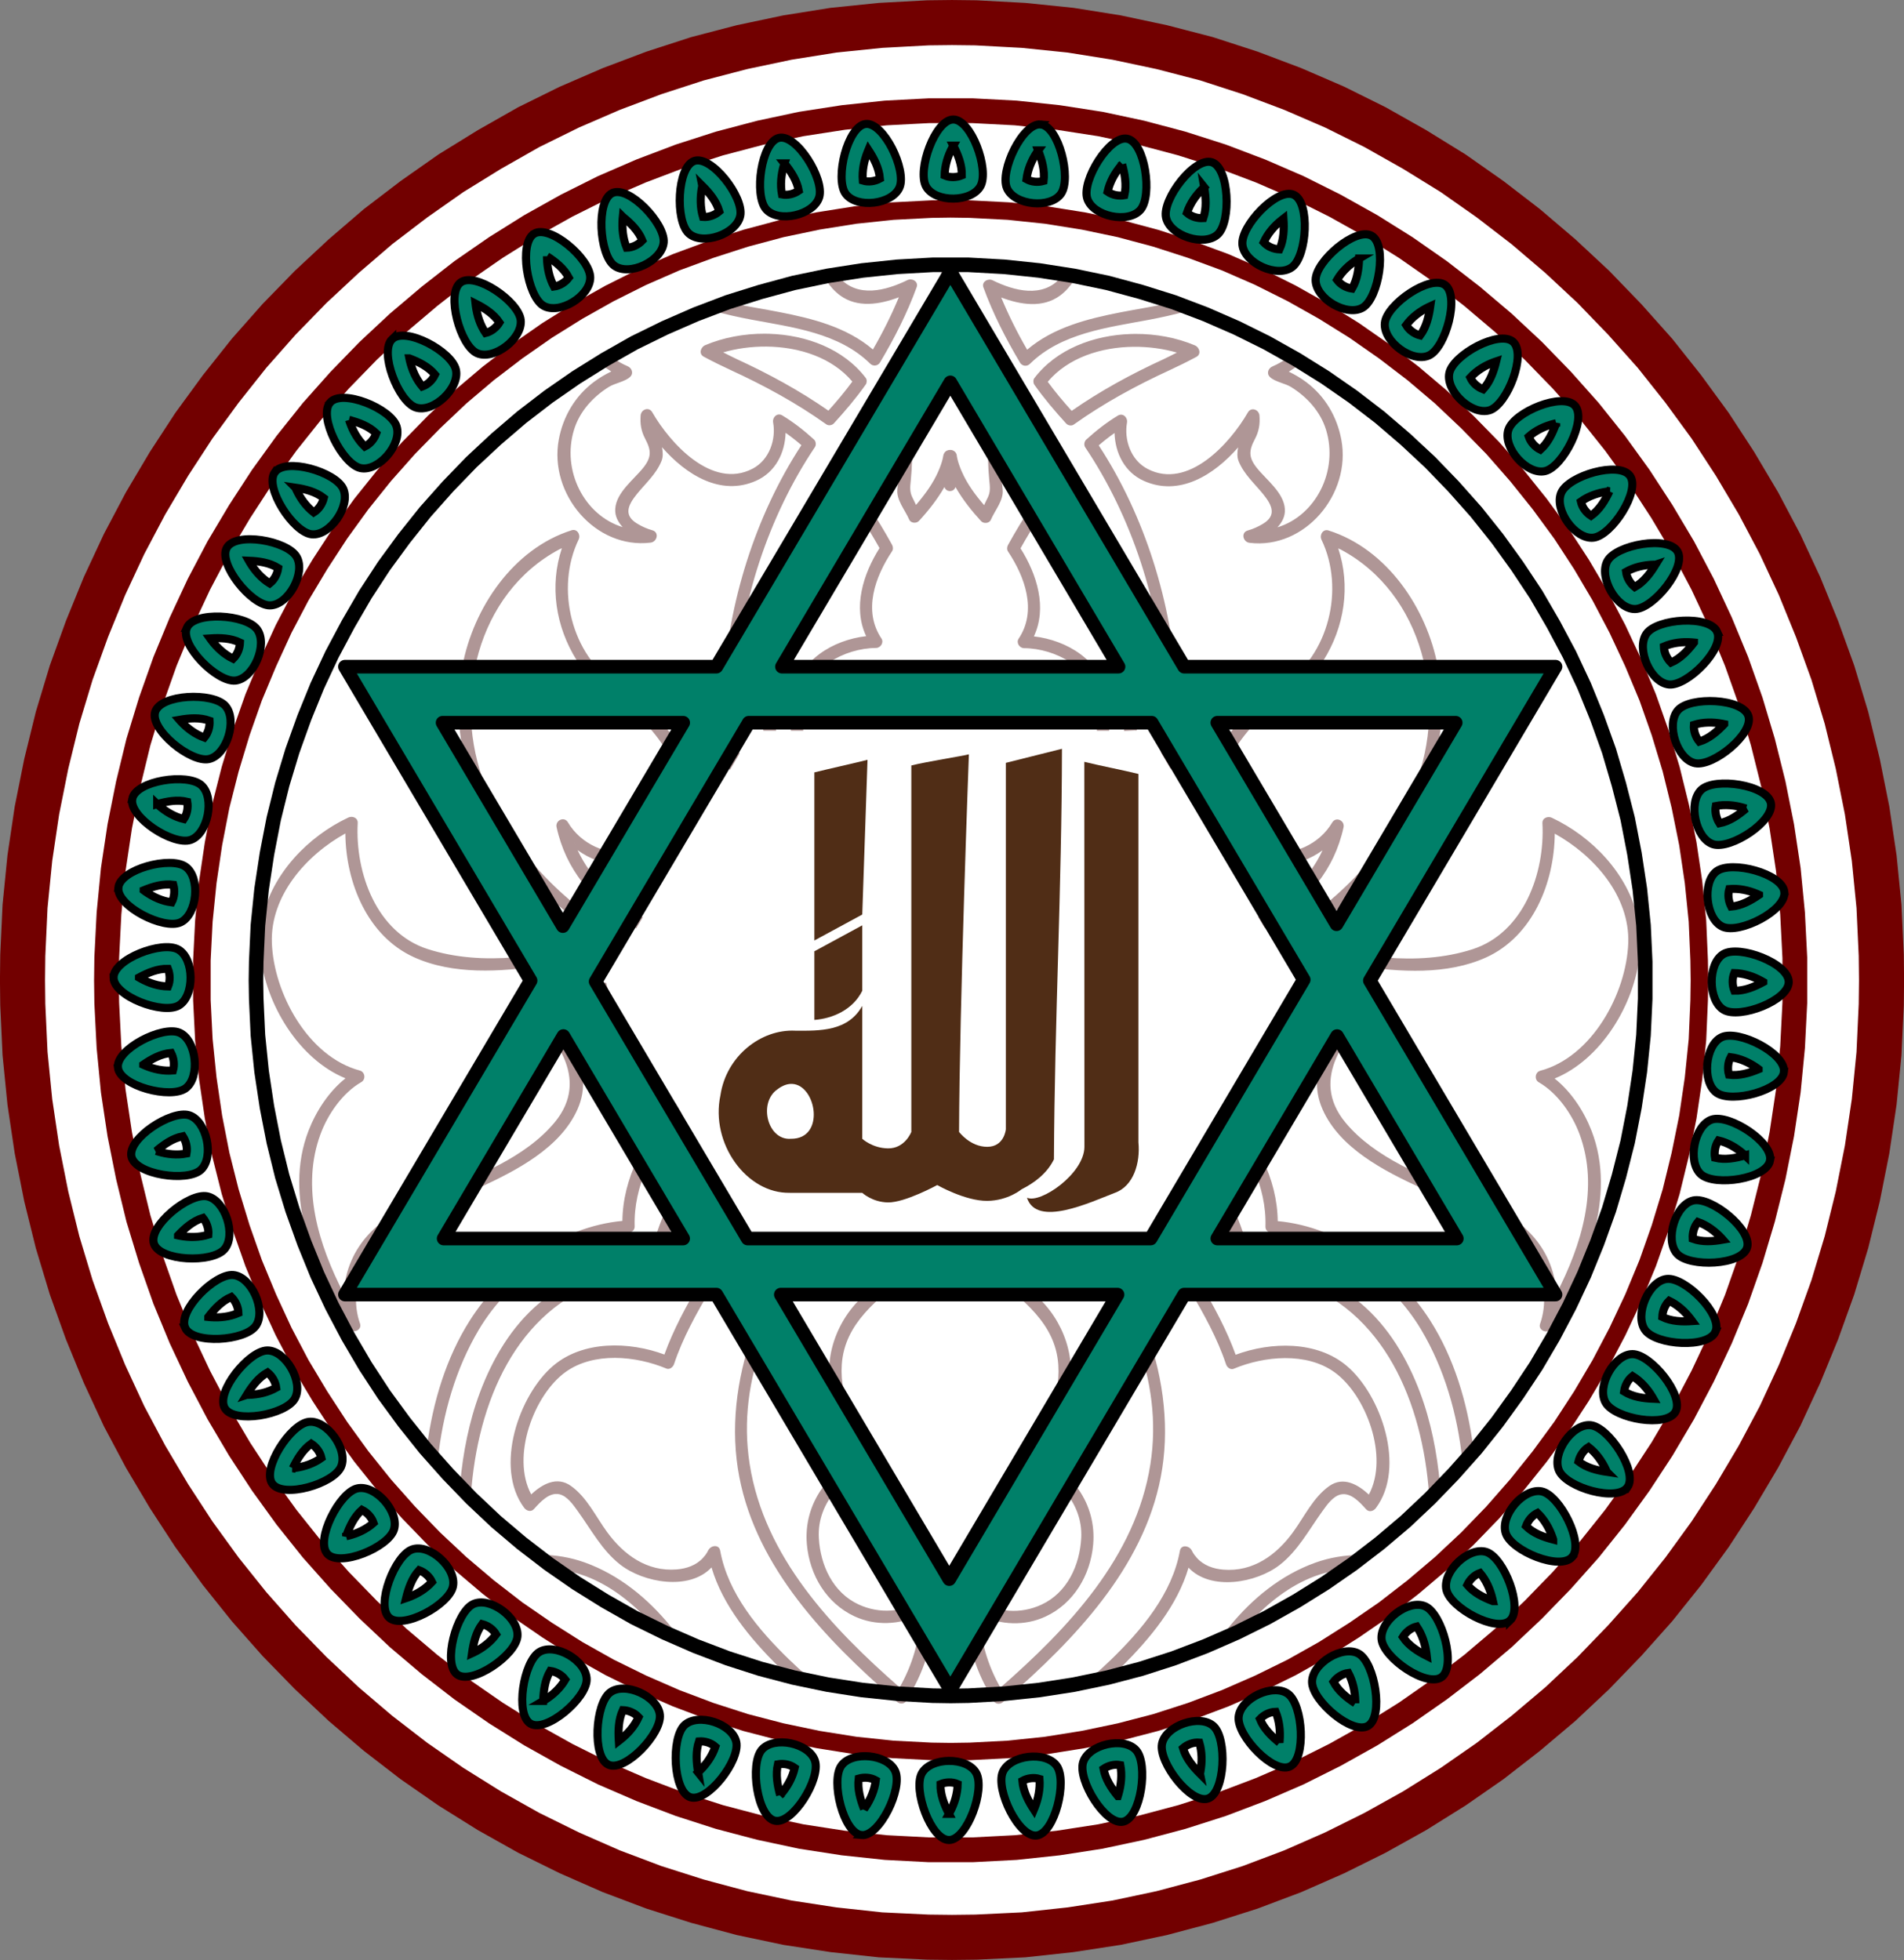 <?xml version="1.0" encoding="UTF-8" standalone="no"?>
<!-- Created with Inkscape (http://www.inkscape.org/) -->

<svg
   width="142.52mm"
   height="146.74mm"
   version="1.1"
   viewBox="0 0 142.52 146.74"
   id="svg12"
   sodipodi:docname="logo.svg"
   inkscape:version="1.4 (1:1.4+202410161351+e7c3feb100)"
   xmlns:inkscape="http://www.inkscape.org/namespaces/inkscape"
   xmlns:sodipodi="http://sodipodi.sourceforge.net/DTD/sodipodi-0.dtd"
   xmlns="http://www.w3.org/2000/svg"
   xmlns:svg="http://www.w3.org/2000/svg">
  <rect x="0" y="0" width="142.52" height="146.74" fill="#808080" stroke="none"/>
  <defs
     id="defs12" />
  <sodipodi:namedview
     id="namedview12"
     pagecolor="#ffffff"
     bordercolor="#000000"
     borderopacity="0.25"
     inkscape:showpageshadow="2"
     inkscape:pageopacity="0.0"
     inkscape:pagecheckerboard="0"
     inkscape:deskcolor="#d1d1d1"
     inkscape:document-units="mm"
     inkscape:zoom="0.57452426"
     inkscape:cx="340.28154"
     inkscape:cy="427.31007"
     inkscape:window-width="3840"
     inkscape:window-height="2009"
     inkscape:window-x="0"
     inkscape:window-y="0"
     inkscape:window-maximized="1"
     inkscape:current-layer="g5" />
  <g
     transform="translate(-32.723,-33.787)"
     id="g12">
    <path
       id="path13"
       d="m 102.303,37.084 c -15.457,0.405 -30.707,6.377 -42.285,16.633 -12.04,10.503 -20.252,25.251 -22.93,40.995 -3.046,17.306 0.42,35.734 9.86,50.591 8.447,13.388 21.539,23.9 36.659,28.732 15.971,5.183 33.919,4.028 49.038,-3.309 14.78,-7.086 26.754,-19.693 33.301,-34.697 7.447,-16.914 7.997,-36.723 1.503,-54.026 -5.677,-15.328 -16.882,-28.567 -31.177,-36.529 -10.313,-5.761 -22.166,-8.653 -33.97,-8.39 z"
       style="display:inline;fill:#ffffff" />
    <path
       d="m 167.071,107.186 v 1.672 l -0.169,3.323 -0.318,3.281 -0.487,3.239 -0.635,3.175 -0.783,3.133 -0.91,3.048 -1.058,3.006 -1.206,2.921 -1.333,2.836 -1.46,2.773 -1.587,2.688 -1.693,2.582 -1.82,2.519 -1.926,2.413 -2.053,2.307 -2.138,2.201 -2.244,2.117 -2.349,1.99 -2.434,1.863 -2.519,1.757 -2.603,1.63 -2.688,1.503 -2.752,1.376 -2.836,1.228 -2.9,1.101 -2.985,0.953 -3.027,0.804 -3.069,0.656 -3.154,0.487 -3.175,0.339 -3.239,0.169 h -3.26 l -3.238,-0.169 -3.175,-0.339 -3.154,-0.487 -3.069,-0.656 -3.048,-0.804 -2.963,-0.953 -2.9,-1.101 -2.836,-1.228 -2.752,-1.376 -2.688,-1.503 -2.603,-1.63 -2.54,-1.757 -2.413,-1.863 -2.349,-1.99 -2.244,-2.117 -2.138,-2.201 -2.053,-2.307 -1.926,-2.413 -1.82,-2.519 -1.693,-2.582 -1.587,-2.688 -1.46,-2.773 -1.333,-2.836 -1.206,-2.921 -1.058,-3.006 -0.931,-3.048 -0.762,-3.133 -0.635,-3.175 -0.487,-3.239 -0.318,-3.281 -0.169,-3.323 -0.021,-1.672 0.021,-1.693 0.169,-3.323 0.318,-3.281 0.487,-3.239 0.635,-3.175 0.762,-3.133 0.931,-3.048 1.058,-2.985 1.206,-2.921 1.333,-2.857 1.46,-2.773 1.587,-2.667 1.693,-2.603 1.82,-2.519 1.926,-2.413 2.053,-2.307 2.138,-2.201 2.244,-2.095 2.349,-1.99 2.413,-1.884 2.54,-1.757 2.603,-1.63 2.688,-1.503 2.752,-1.376 2.836,-1.228 2.9,-1.101 2.963,-0.953 3.048,-0.804 3.069,-0.656 3.154,-0.487 3.175,-0.339 3.238,-0.169 h 3.26 l 3.239,0.169 3.175,0.339 3.154,0.487 3.069,0.656 3.027,0.804 2.985,0.953 2.9,1.101 2.836,1.228 2.752,1.376 2.688,1.503 2.603,1.63 2.519,1.757 2.434,1.884 2.349,1.99 2.244,2.095 2.138,2.201 2.053,2.307 1.926,2.413 1.82,2.519 1.693,2.603 1.587,2.667 1.46,2.773 1.333,2.857 1.206,2.921 1.058,2.985 0.91,3.048 0.783,3.133 0.635,3.175 0.487,3.239 0.318,3.281 0.169,3.323 z"
       fill="none"
       stroke="#720000"
       stroke-width="1.854"
       id="path1" />
    <path
       d="m 159.931,107.186 -0.021,1.482 -0.127,2.963 -0.296,2.9 -0.423,2.879 -0.572,2.815 -0.677,2.773 -0.826,2.709 -0.931,2.646 -1.079,2.603 -1.185,2.519 -1.291,2.455 -1.397,2.371 -1.503,2.307 -1.63,2.223 -1.714,2.138 -1.799,2.053 -1.905,1.968 -1.99,1.863 -2.074,1.757 -2.159,1.672 -2.244,1.545 -2.307,1.46 -2.371,1.333 -2.455,1.206 -2.519,1.101 -2.582,0.974 -2.625,0.847 -2.688,0.699 -2.731,0.572 -2.794,0.445 -2.815,0.296 -2.879,0.148 -1.439,0.021 -1.439,-0.021 -2.879,-0.148 -2.815,-0.296 -2.794,-0.445 -2.731,-0.572 -2.688,-0.699 -2.625,-0.847 -2.582,-0.974 -2.519,-1.101 -2.455,-1.206 -2.371,-1.333 -2.307,-1.46 -2.244,-1.545 -2.159,-1.672 -2.074,-1.757 -1.99,-1.863 -1.905,-1.968 -1.82,-2.053 -1.714,-2.138 -1.609,-2.223 -1.503,-2.307 -1.418,-2.371 -1.291,-2.455 -1.164,-2.519 -1.079,-2.603 -0.931,-2.646 -0.826,-2.709 -0.699,-2.773 -0.55,-2.815 -0.423,-2.879 -0.296,-2.9 -0.148,-2.963 v -2.985 l 0.148,-2.942 0.296,-2.921 0.423,-2.857 0.55,-2.836 0.699,-2.752 0.826,-2.731 0.931,-2.646 1.079,-2.582 1.164,-2.54 1.291,-2.455 1.418,-2.371 1.503,-2.307 1.609,-2.223 1.714,-2.138 1.82,-2.053 1.905,-1.947 1.99,-1.884 2.074,-1.757 2.159,-1.651 2.244,-1.566 2.307,-1.439 2.371,-1.333 2.455,-1.228 2.519,-1.101 2.582,-0.953 2.625,-0.847 2.688,-0.72 2.731,-0.572 2.794,-0.445 2.815,-0.296 2.879,-0.148 1.439,-0.021 1.439,0.021 2.879,0.148 2.815,0.296 2.794,0.445 2.731,0.572 2.688,0.72 2.625,0.847 2.582,0.953 2.519,1.101 2.455,1.228 2.371,1.333 2.307,1.439 2.244,1.566 2.159,1.651 2.074,1.757 1.99,1.884 1.905,1.947 1.799,2.053 1.714,2.138 1.63,2.223 1.503,2.307 1.397,2.371 1.291,2.455 1.185,2.54 1.079,2.582 0.931,2.646 0.826,2.731 0.677,2.752 0.572,2.836 0.423,2.857 0.296,2.921 0.127,2.942 z"
       fill="none"
       stroke="#720000"
       stroke-width="1.312"
       id="path2" />
    <g
       id="g5"
       transform="translate(-1.299,-0.484)">
      <path
         d="m 105.1,53.686 c -0.199,4.24e-4 -0.398,0.114 -0.449,0.339 -0.012,0.052 -0.024,0.103 -0.035,0.155 -0.033,0.128 -0.068,0.255 -0.101,0.383 -0.348,1.339 -0.69,2.677 -1.152,3.983 -0.324,0.916 -0.726,1.799 -1.175,2.658 -0.206,0.395 -0.435,0.777 -0.667,1.156 -0.237,0.388 -0.72,0.854 -0.839,1.29 -0.122,0.449 0.336,1.316 0.435,1.777 0.178,0.831 0.23,1.685 0.247,2.533 0.02,0.979 -0.061,1.958 -0.169,2.93 -0.091,0.817 0.566,1.545 0.885,2.284 0.12,0.277 0.542,0.3 0.73,0.095 0.676,-0.733 1.37,-1.599 1.907,-2.537 0.118,0.372 0.594,0.406 0.778,0.102 0.019,-0.029 0.035,-0.062 0.049,-0.098 0.537,0.943 1.236,1.813 1.914,2.549 0.188,0.204 0.61,0.182 0.73,-0.095 0.319,-0.739 0.976,-1.467 0.885,-2.284 -0.108,-0.972 -0.188,-1.951 -0.169,-2.93 0.017,-0.848 0.069,-1.702 0.247,-2.533 0.099,-0.461 0.557,-1.328 0.435,-1.777 -0.118,-0.436 -0.602,-0.901 -0.839,-1.29 -0.232,-0.379 -0.461,-0.762 -0.667,-1.156 -0.449,-0.86 -0.851,-1.742 -1.175,-2.658 -0.461,-1.306 -0.804,-2.644 -1.152,-3.983 -0.033,-0.128 -0.068,-0.255 -0.101,-0.383 -0.012,-0.052 -0.024,-0.104 -0.035,-0.155 -0.044,-0.193 -0.196,-0.303 -0.364,-0.331 -0.05,-0.016 -0.104,-0.024 -0.157,-0.024 z m -0.49,0.523 c -0.002,0.009 -0.003,0.019 -0.004,0.028 9.8e-4,-0.009 0.002,-0.019 0.004,-0.028 z m 1.051,0.016 c 0.002,0.009 0.003,0.019 0.004,0.028 -9.8e-4,-0.009 -0.002,-0.019 -0.004,-0.028 z m -1.058,0.093 c 5e-4,0.009 9.8e-4,0.017 0.002,0.026 -9.8e-4,-0.008 -0.002,-0.017 -0.002,-0.026 z m 0.952,0.276 c -0.005,0.002 -0.009,0.005 -0.012,0.009 0.003,-0.004 0.008,-0.006 0.012,-0.009 z m -8.672,0.489 c -0.343,0.053 -0.681,0.126 -1.023,0.186 0.29,0.417 0.619,0.805 1.039,1.114 1.3,0.957 2.955,0.691 4.405,0.144 -0.56,1.346 -1.214,2.653 -1.942,3.909 -1.965,-1.675 -4.523,-2.319 -7.007,-2.802 -1.07,-0.208 -2.214,-0.39 -3.347,-0.624 -0.529,0.176 -1.058,0.349 -1.581,0.543 0.956,0.263 1.926,0.477 2.861,0.652 3.066,0.575 6.536,0.989 8.875,3.298 0.217,0.214 0.574,0.167 0.73,-0.095 1.065,-1.788 2.031,-3.675 2.744,-5.639 0.154,-0.424 -0.352,-0.695 -0.683,-0.532 -1.66,0.816 -3.721,1.325 -5.072,-0.154 z m 16.504,0.016 c -1.351,1.479 -3.412,0.97 -5.072,0.154 -0.331,-0.163 -0.837,0.108 -0.683,0.532 0.713,1.964 1.68,3.85 2.744,5.639 0.156,0.262 0.513,0.309 0.73,0.095 2.339,-2.309 5.809,-2.722 8.875,-3.298 0.935,-0.176 1.905,-0.39 2.861,-0.652 -0.523,-0.194 -1.052,-0.366 -1.581,-0.543 -1.133,0.234 -2.277,0.416 -3.347,0.624 -2.484,0.483 -5.042,1.128 -7.007,2.802 -0.729,-1.256 -1.382,-2.563 -1.942,-3.909 1.449,0.546 3.105,0.812 4.405,-0.144 0.421,-0.31 0.749,-0.698 1.039,-1.114 -0.341,-0.06 -0.68,-0.133 -1.023,-0.186 z m -11.647,0.42 c -0.031,0.086 -0.065,0.171 -0.101,0.255 -0.036,0.084 -0.073,0.168 -0.111,0.251 0.038,-0.083 0.075,-0.167 0.111,-0.251 0.036,-0.084 0.07,-0.169 0.101,-0.255 z m 6.79,0.016 c 0.031,0.086 0.065,0.171 0.101,0.255 0.036,0.084 0.073,0.168 0.111,0.251 -0.038,-0.083 -0.075,-0.167 -0.111,-0.251 -0.036,-0.084 -0.07,-0.169 -0.101,-0.255 z m -3.397,0.287 c 0.018,0.066 0.037,0.133 0.055,0.199 0.723,2.61 1.585,5.151 3.138,7.417 0.331,0.482 0.235,0.527 0.093,1.068 -0.08,0.306 -0.155,0.613 -0.209,0.925 -0.111,0.649 -0.193,1.306 -0.218,1.964 -0.035,0.938 -0.013,1.877 0.079,2.811 0.052,0.529 0.113,0.896 -0.143,1.379 -0.088,0.166 -0.162,0.338 -0.243,0.506 -0.658,-0.769 -1.269,-1.587 -1.673,-2.521 -0.133,-0.307 -0.252,-0.625 -0.329,-0.952 -0.008,-0.034 -0.031,-0.163 -0.042,-0.216 h 0.007 c -0.035,-0.305 -0.277,-0.454 -0.507,-0.447 -0.166,-0.005 -0.339,0.072 -0.435,0.231 -0.04,0.061 -0.068,0.135 -0.08,0.221 -0.012,0.063 -0.03,0.165 -0.037,0.194 -0.076,0.327 -0.196,0.645 -0.329,0.952 -0.405,0.935 -1.015,1.752 -1.673,2.521 -0.082,-0.168 -0.155,-0.34 -0.243,-0.506 -0.256,-0.483 -0.195,-0.85 -0.143,-1.379 0.092,-0.934 0.114,-1.874 0.079,-2.811 -0.024,-0.659 -0.107,-1.315 -0.218,-1.964 -0.053,-0.312 -0.129,-0.619 -0.209,-0.925 -0.142,-0.542 -0.237,-0.586 0.093,-1.068 1.553,-2.266 2.414,-4.807 3.138,-7.417 0.017,-0.061 0.034,-0.122 0.051,-0.182 z m -13.845,3.432 c -1.571,-0.008 -3.13,0.287 -4.479,0.858 -0.34,0.144 -0.506,0.65 -0.111,0.862 0.663,0.356 1.335,0.688 2.018,1.003 2.497,1.148 4.916,2.461 7.16,4.064 0.164,0.117 0.431,0.072 0.564,-0.074 0.852,-0.937 1.658,-1.881 2.391,-2.918 0.086,-0.121 0.091,-0.356 0,-0.476 -1.651,-2.172 -4.435,-3.225 -7.228,-3.312 -0.105,-0.003 -0.209,-0.005 -0.314,-0.006 z m 27.694,0.016 c -0.105,5.63e-4 -0.209,0.002 -0.314,0.006 -2.793,0.087 -5.577,1.14 -7.228,3.312 -0.091,0.12 -0.086,0.355 0,0.476 0.733,1.037 1.539,1.982 2.391,2.918 0.132,0.145 0.399,0.191 0.564,0.074 2.245,-1.602 4.663,-2.915 7.16,-4.064 0.682,-0.315 1.355,-0.647 2.018,-1.003 0.395,-0.212 0.229,-0.718 -0.111,-0.862 -1.349,-0.571 -2.909,-0.867 -4.479,-0.858 z m -31.815,0.889 c 0.162,0.087 0.327,0.169 0.492,0.25 -0.165,-0.081 -0.33,-0.163 -0.492,-0.25 z m 35.936,0.016 c -0.162,0.087 -0.327,0.169 -0.492,0.25 0.165,-0.081 0.33,-0.163 0.492,-0.25 z m -31.712,0.043 c 2.449,0.021 4.917,0.821 6.43,2.619 -0.56,0.763 -1.161,1.477 -1.791,2.178 0.041,0.029 0.083,0.056 0.124,0.083 -0.042,-0.027 -0.083,-0.055 -0.124,-0.083 -2.157,-1.504 -4.464,-2.757 -6.846,-3.853 -0.348,-0.161 -0.686,-0.341 -1.029,-0.511 -0.189,0.054 -0.377,0.11 -0.562,0.171 -0.092,0.03 -0.184,0.062 -0.273,0.095 -0.09,0.033 -0.178,0.068 -0.265,0.105 0.087,-0.037 0.175,-0.071 0.265,-0.105 0.09,-0.033 0.181,-0.064 0.273,-0.095 0.184,-0.061 0.373,-0.117 0.562,-0.171 1.014,-0.292 2.123,-0.443 3.236,-0.433 z m 27.487,0.016 c 1.113,-0.01 2.222,0.141 3.236,0.433 0.189,0.054 0.377,0.11 0.562,0.171 0.092,0.03 0.184,0.062 0.273,0.095 0.09,0.033 0.178,0.068 0.265,0.105 -0.086,-0.037 -0.175,-0.071 -0.265,-0.105 -0.09,-0.033 -0.181,-0.064 -0.273,-0.095 -0.184,-0.061 -0.373,-0.117 -0.562,-0.171 -0.343,0.17 -0.681,0.351 -1.029,0.511 -2.383,1.096 -4.69,2.349 -6.846,3.853 -0.041,0.028 -0.083,0.056 -0.124,0.083 0.042,-0.027 0.083,-0.054 0.124,-0.083 -0.63,-0.701 -1.232,-1.415 -1.791,-2.178 1.513,-1.798 3.981,-2.597 6.43,-2.619 z m -19.652,0.449 c -0.044,0.083 -0.088,0.167 -0.136,0.247 0.048,-0.08 0.092,-0.164 0.136,-0.247 z m 11.818,0.016 c 0.044,0.083 0.088,0.167 0.136,0.247 -0.048,-0.08 -0.092,-0.164 -0.136,-0.247 z m -31.134,0.378 c -0.29,0.166 -0.581,0.33 -0.868,0.502 0.238,0.176 0.481,0.347 0.736,0.503 -0.46,0.223 -0.899,0.479 -1.31,0.789 -1.399,1.054 -2.297,2.576 -2.619,4.306 -0.758,4.071 2.738,8.224 6.873,7.718 0.493,-0.06 0.667,-0.777 0.124,-0.926 -0.393,-0.108 -0.763,-0.278 -1.113,-0.486 -1.06,-0.629 -0.71,-1.394 -0.037,-2.226 0.65,-0.804 1.446,-1.493 1.841,-2.473 0.132,-0.327 0.102,-0.69 0.036,-1.034 1.817,2.078 4.406,3.695 7.056,2.509 1.436,-0.643 2.15,-2.075 2.197,-3.586 -0.119,-0.084 -0.236,-0.169 -0.356,-0.253 -0.119,-0.083 -0.24,-0.164 -0.365,-0.24 0.125,0.076 0.246,0.157 0.365,0.24 0.119,0.083 0.237,0.169 0.356,0.253 0.408,0.288 0.804,0.596 1.183,0.927 0.027,-0.041 0.053,-0.083 0.078,-0.126 -0.025,0.043 -0.051,0.085 -0.078,0.126 -3.453,5.273 -5.49,11.834 -5.835,18.119 -0.104,1.905 0.02,3.817 0.372,5.681 0.301,1.599 0.764,3.164 1.457,4.649 1.655,3.544 4.351,6.564 6.946,9.438 -1.504,1.455 -3.135,2.757 -4.74,4.095 0.046,0.038 0.094,0.074 0.141,0.109 -0.048,-0.035 -0.095,-0.071 -0.141,-0.109 -3.038,-2.493 -6.394,-4.389 -9.744,-6.409 -0.15,-0.09 -0.276,-0.195 -0.422,-0.287 -2.075,-1.308 -3.794,-2.825 -4.787,-4.968 -0.141,-0.304 -0.27,-0.617 -0.384,-0.944 -0.114,-0.327 -0.213,-0.667 -0.291,-1.026 0.079,0.359 0.177,0.699 0.291,1.026 0.114,0.327 0.244,0.64 0.384,0.944 0.89,0.642 1.94,1.054 3.028,1.092 3.096,0.106 5.974,-2.351 5.674,-5.567 -0.315,-3.386 -3.064,-6.163 -5.737,-7.892 -3.45,-2.232 -4.647,-7.239 -2.887,-10.889 0.169,-0.35 -0.108,-0.825 -0.525,-0.693 -4.367,1.382 -7.356,5.806 -8.178,10.181 -1.419,7.557 2.594,14.304 8.29,18.827 0.718,0.57 1.473,1.106 2.25,1.603 -4.156,1.303 -9.018,2.073 -13.146,0.741 -3.81,-1.23 -5.43,-5.68 -5.228,-9.439 0.021,-0.388 -0.403,-0.547 -0.7,-0.407 -3.015,1.418 -5.691,4.195 -6.434,7.517 -0.038,0.456 -0.065,0.913 -0.087,1.371 -0.022,0.457 -0.039,0.915 -0.055,1.373 0.374,3.707 2.876,7.843 6.361,9.265 0.097,0.04 0.193,0.083 0.289,0.125 -0.096,-0.042 -0.192,-0.085 -0.289,-0.125 -1.253,0.996 -2.199,2.46 -2.763,3.912 -1.926,4.962 0.466,10.574 2.999,14.806 0.266,0.444 1.034,0.154 0.85,-0.363 -0.495,-1.387 -0.352,-3.061 0.222,-4.391 1.496,-3.462 5.641,-4.353 8.72,-5.781 2.718,-1.261 6.049,-2.95 7.343,-5.873 1.372,-3.101 -0.899,-5.996 -3.103,-8.04 -0.06,-0.056 -0.12,-0.115 -0.18,-0.175 0.06,0.06 0.12,0.118 0.18,0.175 1.798,-0.459 3.673,-0.621 5.551,-0.475 3.436,0.267 6.834,1.473 9.662,3.262 0.065,-0.058 0.132,-0.121 0.2,-0.184 -0.067,0.063 -0.135,0.127 -0.2,0.184 -1.667,1.488 -3.465,3.155 -5.023,5.03 -2.091,2.516 -3.693,5.371 -3.731,8.588 0.076,-0.007 0.152,-0.02 0.227,-0.032 -0.075,0.012 -0.151,0.025 -0.227,0.032 -3.03e-4,0.025 -0.001,0.05 -0.002,0.075 8.91e-4,-0.025 0.002,-0.05 0.002,-0.075 -4.633,0.428 -8.945,3.57 -11.404,7.429 -1.787,2.804 -2.784,6.127 -3.228,9.491 0.272,0.324 0.534,0.655 0.814,0.972 0.366,-3.438 1.338,-6.839 3.082,-9.766 2.274,-3.819 6.675,-7.003 11.19,-7.241 0.247,-0.013 0.473,-0.205 0.465,-0.472 -0.092,-3.038 1.351,-5.748 3.29,-8.146 1.722,-2.129 3.832,-4.013 5.65,-5.631 0.238,-0.211 0.14,-0.582 -0.094,-0.741 -3.177,-2.151 -7.161,-3.527 -11.134,-3.731 -2.094,-0.107 -4.185,0.094 -6.153,0.717 -0.311,0.098 -0.484,0.546 -0.205,0.788 2.627,2.276 5.387,5.666 2.655,8.955 -2.2,2.649 -5.883,4.051 -8.957,5.311 -2.864,1.175 -5.635,2.694 -6.566,5.901 -0.148,0.509 -0.222,1.067 -0.251,1.631 0.186,0.361 0.376,0.719 0.569,1.07 0.193,0.351 0.39,0.695 0.59,1.03 -0.2,-0.335 -0.397,-0.679 -0.59,-1.03 -0.193,-0.351 -0.383,-0.709 -0.569,-1.07 -1.903,-3.69 -3.23,-7.974 -1.746,-11.979 0.553,-1.493 1.653,-3.078 3.053,-3.883 0.349,-0.201 0.277,-0.759 -0.111,-0.862 -3.879,-1.032 -6.457,-5.791 -6.588,-9.575 -0.122,-3.505 2.562,-6.55 5.501,-8.176 0.232,-0.128 0.462,-0.266 0.695,-0.376 -0.233,0.11 -0.464,0.248 -0.695,0.376 0.033,3.713 1.676,7.694 5.133,9.264 2.936,1.334 6.469,1.096 9.569,0.645 1.974,-0.287 3.967,-0.731 5.859,-1.38 0.363,-0.125 0.485,-0.657 0.111,-0.862 -4.373,-2.402 -8.352,-6.551 -10.204,-11.24 -2.507,-6.348 -0.636,-14.399 5.554,-17.7 0.059,-0.032 0.125,-0.051 0.185,-0.082 0.159,-0.082 0.318,-0.163 0.481,-0.238 0.163,-0.075 0.328,-0.142 0.497,-0.196 -0.169,0.054 -0.335,0.121 -0.497,0.196 -0.163,0.075 -0.322,0.156 -0.481,0.238 -0.936,2.814 -0.476,5.871 1.125,8.414 0.82,1.303 1.928,2.213 3.182,3.052 1.491,0.997 2.753,2.378 3.664,3.929 0.732,1.246 1.22,2.761 0.913,4.213 -0.368,1.74 -2.11,2.675 -3.68,3.047 -1.809,0.429 -3.806,-0.525 -4.75,-2.131 -0.276,-0.471 -0.963,-0.153 -0.85,0.363 0.708,3.22 2.665,5.42 5.337,7.178 0.182,0.12 0.37,0.222 0.553,0.34 3.484,2.236 7.116,4.099 10.318,6.796 0.209,0.176 0.448,0.176 0.658,0 1.817,-1.529 3.701,-2.974 5.387,-4.656 0.187,-0.186 0.17,-0.479 0,-0.667 -2.605,-2.887 -5.244,-5.858 -7.01,-9.368 -0.904,-1.797 -1.391,-3.745 -1.639,-5.73 -0.181,-1.449 -0.249,-2.917 -0.183,-4.371 0.28,-6.23 2.445,-12.824 5.916,-17.98 0.112,-0.167 0.074,-0.438 -0.073,-0.571 -0.74,-0.674 -1.517,-1.285 -2.372,-1.802 -0.376,-0.228 -0.754,0.144 -0.683,0.533 0.224,1.24 -0.26,2.797 -1.549,3.464 -3.023,1.565 -6.16,-1.905 -7.501,-4.236 -0.246,-0.429 -0.831,-0.212 -0.867,0.238 -0.051,0.65 0.042,1.188 0.346,1.764 0.455,0.863 0.472,1.363 -0.134,2.136 -0.7,0.891 -2.034,1.856 -2.113,3.093 -0.036,0.558 0.214,0.998 0.556,1.374 0.162,0.05 0.327,0.094 0.495,0.131 0.168,0.037 0.338,0.067 0.512,0.088 0.174,0.021 0.351,0.032 0.532,0.033 0.181,8.13e-4 0.365,-0.009 0.554,-0.032 -0.188,0.023 -0.373,0.033 -0.554,0.032 -0.181,-8.13e-4 -0.358,-0.012 -0.532,-0.033 -0.174,-0.021 -0.344,-0.051 -0.512,-0.088 -0.168,-0.037 -0.333,-0.082 -0.495,-0.131 -2.874,-0.879 -4.586,-4.236 -3.636,-7.31 0.423,-1.369 1.435,-2.466 2.622,-3.2 0.435,-0.269 1.229,-0.392 1.584,-0.752 0.27,-0.274 0.108,-0.659 -0.205,-0.789 -0.388,-0.161 -0.742,-0.374 -1.083,-0.606 z m -26.387,44.659 c 0.016,-0.458 0.032,-0.915 0.055,-1.373 0.022,-0.457 0.05,-0.914 0.087,-1.371 -0.135,0.603 -0.227,1.217 -0.223,1.851 0.002,0.291 0.051,0.594 0.081,0.893 z m 76.837,-44.642 c -0.342,0.232 -0.696,0.445 -1.083,0.606 -0.313,0.13 -0.475,0.515 -0.205,0.789 0.355,0.36 1.149,0.483 1.584,0.752 1.186,0.735 2.199,1.831 2.622,3.2 0.949,3.074 -0.762,6.431 -3.636,7.31 -0.162,0.05 -0.327,0.094 -0.495,0.131 -0.168,0.037 -0.338,0.067 -0.512,0.088 -0.174,0.021 -0.351,0.032 -0.532,0.033 -0.181,8.13e-4 -0.365,-0.009 -0.554,-0.032 0.188,0.023 0.373,0.033 0.554,0.032 0.181,-8.12e-4 0.358,-0.012 0.532,-0.033 0.174,-0.021 0.344,-0.051 0.512,-0.088 0.168,-0.037 0.333,-0.082 0.495,-0.131 0.342,-0.377 0.592,-0.816 0.556,-1.374 -0.08,-1.237 -1.413,-2.202 -2.113,-3.093 -0.607,-0.772 -0.59,-1.273 -0.134,-2.136 0.304,-0.576 0.397,-1.114 0.346,-1.764 -0.035,-0.45 -0.62,-0.667 -0.867,-0.238 -1.341,2.331 -4.478,5.802 -7.501,4.236 -1.289,-0.667 -1.772,-2.224 -1.549,-3.464 0.07,-0.389 -0.308,-0.761 -0.683,-0.533 -0.855,0.518 -1.632,1.129 -2.372,1.802 -0.147,0.133 -0.185,0.405 -0.073,0.571 3.47,5.156 5.635,11.75 5.916,17.98 0.066,1.454 -0.003,2.922 -0.183,4.371 -0.248,1.986 -0.735,3.933 -1.639,5.73 -1.766,3.511 -4.404,6.481 -7.01,9.368 -0.17,0.188 -0.187,0.481 0,0.667 1.685,1.682 3.57,3.127 5.387,4.656 0.209,0.176 0.448,0.176 0.658,0 3.202,-2.698 6.835,-4.561 10.318,-6.796 0.183,-0.117 0.371,-0.22 0.553,-0.34 2.672,-1.757 4.628,-3.958 5.337,-7.178 0.114,-0.516 -0.573,-0.834 -0.85,-0.363 -0.944,1.607 -2.941,2.56 -4.75,2.131 -1.57,-0.372 -3.312,-1.307 -3.68,-3.047 -0.307,-1.452 0.181,-2.967 0.913,-4.213 0.912,-1.552 2.173,-2.932 3.664,-3.929 1.254,-0.839 2.362,-1.749 3.182,-3.052 1.601,-2.543 2.06,-5.6 1.125,-8.414 -0.159,-0.082 -0.318,-0.163 -0.481,-0.238 -0.163,-0.075 -0.328,-0.142 -0.497,-0.196 0.169,0.054 0.335,0.121 0.497,0.196 0.163,0.075 0.322,0.156 0.481,0.238 0.06,0.031 0.126,0.05 0.185,0.082 6.19,3.301 8.061,11.352 5.554,17.7 -1.852,4.689 -5.83,8.838 -10.204,11.24 -0.374,0.205 -0.252,0.737 0.111,0.862 1.892,0.649 3.885,1.093 5.859,1.38 3.1,0.451 6.633,0.689 9.569,-0.645 3.457,-1.571 5.101,-5.551 5.133,-9.264 -0.232,-0.128 -0.462,-0.266 -0.695,-0.376 0.233,0.11 0.464,0.248 0.695,0.376 2.939,1.626 5.622,4.671 5.501,8.176 -0.131,3.785 -2.709,8.544 -6.588,9.575 -0.388,0.103 -0.46,0.662 -0.111,0.862 1.399,0.805 2.499,2.39 3.053,3.883 1.484,4.005 0.157,8.289 -1.746,11.979 -0.186,0.361 -0.376,0.719 -0.569,1.07 -0.193,0.351 -0.39,0.695 -0.59,1.03 0.2,-0.335 0.397,-0.679 0.59,-1.03 0.193,-0.351 0.383,-0.709 0.569,-1.07 -0.029,-0.564 -0.103,-1.122 -0.251,-1.631 -0.931,-3.208 -3.702,-4.727 -6.566,-5.901 -3.075,-1.261 -6.757,-2.663 -8.957,-5.311 -2.732,-3.289 0.028,-6.679 2.655,-8.955 0.279,-0.242 0.106,-0.69 -0.205,-0.788 -1.968,-0.623 -4.059,-0.824 -6.153,-0.717 -3.974,0.203 -7.957,1.58 -11.134,3.731 -0.235,0.159 -0.332,0.53 -0.094,0.741 1.818,1.618 3.928,3.502 5.65,5.631 1.939,2.397 3.381,5.107 3.29,8.146 -0.008,0.267 0.218,0.459 0.465,0.472 4.515,0.238 8.916,3.422 11.19,7.241 1.743,2.927 2.716,6.328 3.082,9.766 0.279,-0.317 0.542,-0.648 0.814,-0.972 -0.444,-3.364 -1.441,-6.687 -3.228,-9.491 -2.459,-3.859 -6.771,-7.001 -11.404,-7.429 2.9e-4,0.025 9.7e-4,0.05 0.002,0.075 -9e-4,-0.025 -0.002,-0.05 -0.002,-0.075 -0.076,-0.007 -0.152,-0.02 -0.227,-0.032 0.075,0.012 0.151,0.025 0.227,0.032 -0.038,-3.218 -1.64,-6.072 -3.731,-8.588 -1.558,-1.875 -3.357,-3.542 -5.023,-5.03 -0.067,-0.06 -0.136,-0.124 -0.206,-0.19 0.07,0.065 0.139,0.13 0.206,0.19 2.828,-1.789 6.226,-2.994 9.662,-3.262 1.878,-0.146 3.753,0.016 5.551,0.475 0.052,-0.048 0.102,-0.098 0.154,-0.149 -0.051,0.051 -0.102,0.101 -0.154,0.149 -2.204,2.045 -4.476,4.939 -3.103,8.04 1.293,2.923 4.625,4.612 7.343,5.873 3.079,1.428 7.224,2.319 8.72,5.781 0.575,1.33 0.717,3.005 0.222,4.391 -0.185,0.517 0.584,0.807 0.85,0.363 2.533,-4.232 4.925,-9.844 2.999,-14.806 -0.563,-1.452 -1.51,-2.915 -2.763,-3.912 -0.103,0.042 -0.205,0.088 -0.308,0.133 0.102,-0.045 0.204,-0.091 0.308,-0.133 3.485,-1.422 5.987,-5.558 6.361,-9.265 -0.016,-0.458 -0.032,-0.915 -0.054,-1.373 -0.022,-0.457 -0.05,-0.914 -0.087,-1.371 -0.743,-3.322 -3.419,-6.099 -6.434,-7.517 -0.297,-0.139 -0.72,0.02 -0.7,0.407 0.202,3.759 -1.418,8.209 -5.228,9.439 -4.128,1.332 -8.99,0.562 -13.146,-0.741 0.777,-0.497 1.532,-1.033 2.25,-1.603 5.696,-4.524 9.709,-11.27 8.29,-18.827 -0.822,-4.375 -3.811,-8.799 -8.178,-10.181 -0.417,-0.132 -0.694,0.342 -0.525,0.693 1.76,3.65 0.564,8.657 -2.887,10.889 -2.673,1.729 -5.421,4.506 -5.737,7.892 -0.3,3.216 2.578,5.674 5.674,5.567 1.088,-0.037 2.139,-0.45 3.028,-1.092 0.141,-0.304 0.27,-0.617 0.384,-0.944 0.114,-0.327 0.213,-0.667 0.292,-1.026 -0.079,0.359 -0.178,0.699 -0.292,1.026 -0.114,0.327 -0.243,0.64 -0.384,0.944 -0.993,2.144 -2.712,3.66 -4.787,4.968 -0.146,0.092 -0.272,0.197 -0.422,0.287 -3.35,2.02 -6.706,3.916 -9.744,6.409 -0.046,0.038 -0.094,0.074 -0.141,0.109 0.048,-0.035 0.095,-0.071 0.141,-0.109 -1.605,-1.338 -3.236,-2.64 -4.74,-4.095 2.595,-2.875 5.291,-5.895 6.946,-9.438 0.693,-1.484 1.156,-3.05 1.457,-4.649 0.352,-1.865 0.476,-3.776 0.372,-5.681 -0.345,-6.285 -2.382,-12.846 -5.835,-18.119 -0.027,-0.041 -0.053,-0.083 -0.078,-0.126 0.025,0.043 0.051,0.085 0.078,0.126 0.379,-0.331 0.774,-0.638 1.183,-0.927 0.047,1.511 0.761,2.943 2.197,3.586 2.65,1.186 5.239,-0.431 7.056,-2.509 -0.066,0.344 -0.095,0.707 0.036,1.034 0.395,0.979 1.19,1.669 1.841,2.473 0.673,0.832 1.023,1.597 -0.037,2.226 -0.35,0.208 -0.72,0.378 -1.113,0.486 -0.543,0.149 -0.369,0.866 0.124,0.926 4.135,0.506 7.631,-3.647 6.873,-7.718 -0.322,-1.73 -1.22,-3.252 -2.619,-4.306 -0.411,-0.31 -0.85,-0.566 -1.31,-0.789 0.256,-0.156 0.499,-0.327 0.736,-0.503 -0.287,-0.172 -0.578,-0.336 -0.868,-0.502 z m 26.245,41.916 c 0.038,0.456 0.065,0.913 0.087,1.371 0.022,0.457 0.039,0.915 0.055,1.373 0.03,-0.299 0.08,-0.602 0.081,-0.893 0.004,-0.634 -0.088,-1.248 -0.223,-1.851 z m -75.948,-41.307 c -5.53e-4,4.04e-4 -9.54e-4,6.13e-4 -0.002,9.92e-4 -8.67e-4,6.36e-4 -0.003,0.002 -0.004,0.003 -2.75e-4,2.06e-4 -7.33e-4,3.04e-4 -9.78e-4,5.11e-4 -0.028,0.021 -0.064,0.051 -0.11,0.097 0.045,-0.045 0.082,-0.077 0.11,-0.097 -0.022,0.01 -0.05,0.022 -0.087,0.034 0.044,-0.015 0.07,-0.027 0.093,-0.038 z m 48.956,0.016 c 0.023,0.011 0.049,0.024 0.093,0.038 -0.036,-0.012 -0.065,-0.024 -0.087,-0.034 0.028,0.021 0.065,0.052 0.11,0.097 -0.045,-0.046 -0.082,-0.077 -0.11,-0.097 -3.3e-4,-1.53e-4 -6.7e-4,-3.6e-4 -9.8e-4,-5.12e-4 -8.9e-4,-6.6e-4 -0.003,-0.003 -0.004,-0.003 -5.4e-4,-4.05e-4 -9.6e-4,-6.28e-4 -0.002,-9.92e-4 z m -31.586,0.853 c -0.033,0.046 -0.067,0.09 -0.102,0.133 0.035,-0.043 0.069,-0.087 0.102,-0.133 z m 14.216,0.016 c 0.033,0.046 0.067,0.09 0.102,0.133 -0.035,-0.043 -0.069,-0.087 -0.102,-0.133 z m -14.264,0.404 c 0.017,0.018 0.033,0.036 0.048,0.056 -0.015,-0.02 -0.031,-0.038 -0.048,-0.056 z m 14.313,0.016 c -0.017,0.018 -0.033,0.036 -0.049,0.056 0.015,-0.02 0.032,-0.038 0.049,-0.056 z m -12.601,2.057 c -0.03,4.63e-4 -0.059,0.004 -0.088,0.011 -0.077,0.018 -0.148,0.06 -0.205,0.132 -0.509,0.64 -0.997,1.297 -1.468,1.966 -0.115,0.164 -0.072,0.44 0.073,0.571 0.671,0.61 1.306,1.251 1.899,1.939 0.003,0.004 0.008,0.001 0.011,0.005 0.008,0.008 0.017,0.004 0.025,0.012 0.169,0.164 0.364,0.141 0.517,0.028 0.134,-0.069 0.243,-0.178 0.241,-0.378 -0.013,-1.332 -0.168,-2.65 -0.521,-3.934 -0.057,-0.206 -0.276,-0.354 -0.484,-0.351 z m 10.889,0.016 c -0.208,-0.003 -0.427,0.145 -0.484,0.351 -0.353,1.285 -0.507,2.603 -0.521,3.934 -0.002,0.2 0.108,0.31 0.241,0.378 0.153,0.113 0.348,0.136 0.517,-0.028 0.008,-0.008 0.017,-0.003 0.025,-0.012 0.003,-0.004 0.008,-0.001 0.011,-0.005 0.593,-0.688 1.228,-1.329 1.899,-1.939 0.144,-0.131 0.188,-0.407 0.073,-0.571 -0.471,-0.67 -0.959,-1.326 -1.468,-1.966 -0.057,-0.071 -0.128,-0.113 -0.205,-0.132 -0.029,-0.007 -0.059,-0.01 -0.088,-0.011 z m -14.639,0.036 c -0.052,0.061 -0.105,0.121 -0.159,0.181 0.055,-0.06 0.107,-0.121 0.159,-0.181 z m 18.389,0.016 c 0.052,0.061 0.105,0.121 0.159,0.181 -0.055,-0.06 -0.107,-0.121 -0.159,-0.181 z m -31.424,0.232 c -0.009,0.112 -0.009,0.217 -0.002,0.317 0.007,0.1 0.022,0.194 0.042,0.285 0.02,0.091 0.046,0.177 0.075,0.262 0.029,0.085 0.063,0.167 0.098,0.248 0.035,0.081 0.073,0.162 0.111,0.243 -0.038,-0.081 -0.075,-0.161 -0.111,-0.243 -0.035,-0.081 -0.069,-0.164 -0.098,-0.248 -0.029,-0.085 -0.055,-0.171 -0.075,-0.262 -0.02,-0.091 -0.035,-0.185 -0.042,-0.285 -0.007,-0.1 -0.007,-0.205 0.002,-0.317 z m 44.458,0.016 c 0.009,0.112 0.009,0.217 0.002,0.317 -0.007,0.1 -0.022,0.194 -0.042,0.285 -0.02,0.091 -0.046,0.177 -0.075,0.262 -0.029,0.085 -0.063,0.167 -0.098,0.248 -0.035,0.081 -0.073,0.162 -0.111,0.243 0.037,-0.08 0.076,-0.162 0.111,-0.243 0.035,-0.081 0.069,-0.164 0.098,-0.248 0.029,-0.085 0.055,-0.171 0.075,-0.262 0.02,-0.091 0.035,-0.185 0.042,-0.285 0.007,-0.1 0.007,-0.205 -0.002,-0.317 z m -28.086,0.284 c 0.011,0.041 0.021,0.081 0.031,0.122 -0.01,-0.041 -0.02,-0.082 -0.031,-0.122 z m 0.031,0.123 c 0.01,0.041 0.019,0.082 0.028,0.123 0.018,0.082 0.034,0.164 0.048,0.247 0.015,0.082 0.029,0.165 0.043,0.247 -0.014,-0.083 -0.028,-0.165 -0.043,-0.247 -0.015,-0.082 -0.031,-0.165 -0.048,-0.247 -0.009,-0.041 -0.018,-0.082 -0.028,-0.123 z m 0.746,0.086 c -0.05,0.063 -0.1,0.127 -0.149,0.192 0.049,-0.065 0.098,-0.129 0.149,-0.192 z m 10.16,0.016 c 0.05,0.063 0.1,0.127 0.148,0.192 0.049,0.065 0.097,0.13 0.144,0.195 -0.048,-0.065 -0.096,-0.131 -0.144,-0.195 -0.049,-0.065 -0.098,-0.129 -0.148,-0.192 z m 0.718,0.037 c -0.018,0.082 -0.034,0.164 -0.049,0.247 0.015,-0.082 0.031,-0.165 0.049,-0.247 z m 7.231,0.27 c -0.125,0.076 -0.247,0.157 -0.366,0.24 0.119,-0.083 0.24,-0.164 0.366,-0.24 z m -18.689,0.456 c 0.093,0.486 0.167,0.975 0.209,1.468 0.073,0.075 0.147,0.148 0.221,0.221 -0.074,-0.073 -0.149,-0.147 -0.221,-0.221 -0.246,-0.253 -0.483,-0.514 -0.741,-0.755 -0.025,-0.023 -0.048,-0.047 -0.072,-0.071 0.023,0.024 0.047,0.048 0.072,0.071 0.173,-0.241 0.354,-0.476 0.531,-0.713 z m 11.321,0.016 c 0.178,0.237 0.359,0.472 0.531,0.713 0.025,-0.023 0.048,-0.047 0.072,-0.071 -0.023,0.024 -0.047,0.048 -0.072,0.071 -0.257,0.241 -0.495,0.503 -0.741,0.755 -0.073,0.075 -0.147,0.148 -0.221,0.221 0.074,-0.073 0.149,-0.147 0.221,-0.221 0.042,-0.493 0.116,-0.982 0.209,-1.468 z m -27.485,0.226 c 0.015,0.032 0.028,0.063 0.042,0.096 -0.014,-0.032 -0.028,-0.064 -0.042,-0.096 z m 15.526,0.612 c -0.036,0.047 -0.071,0.093 -0.105,0.141 0.034,-0.048 0.069,-0.095 0.105,-0.141 z m 12.595,0.016 c 0.036,0.047 0.071,0.093 0.105,0.141 -0.034,-0.048 -0.07,-0.095 -0.105,-0.141 z m -17.345,0.141 c 0.068,0.056 0.138,0.111 0.204,0.171 -0.066,-0.06 -0.135,-0.115 -0.204,-0.171 z m 22.096,0.016 c -0.068,0.056 -0.138,0.111 -0.204,0.171 0.066,-0.06 0.135,-0.115 0.204,-0.171 z m -10.55,0.72 h 0.002 c 5.7e-4,0.007 -6e-4,0.002 9.8e-4,0.016 h -5e-4 c -6.3e-4,-0.006 -0.002,-0.011 -0.003,-0.016 z m 4.926,0.042 c -0.009,0.102 -0.018,0.204 -0.026,0.306 -0.008,0.102 -0.015,0.204 -0.02,0.307 0.005,-0.103 0.012,-0.205 0.02,-0.307 0.008,-0.102 0.017,-0.204 0.026,-0.306 z m -10.824,0.289 c 0.008,0.102 0.015,0.204 0.02,0.307 -0.005,-0.103 -0.012,-0.205 -0.02,-0.307 z m -2.974,0.626 c -0.024,9.92e-4 -0.048,0.005 -0.072,0.013 -0.033,0.01 -0.063,0.026 -0.093,0.045 -0.049,0.019 -0.091,0.056 -0.133,0.096 -0.031,0.03 -0.073,0.029 -0.099,0.072 -3.165,5.286 -5.513,11.368 -5.365,17.636 0.016,0.664 0.097,1.312 0.191,1.957 0.819,5.58 4.403,10.461 7.877,14.704 0.151,0.184 0.507,0.187 0.658,0 2.199,-2.726 5.53,-7.815 3.116,-11.389 -1.08,-1.598 -3.402,-2.041 -5.178,-1.986 -1.009,0.031 -2.112,0.302 -3.041,0.794 -0.197,-0.69 -0.369,-1.397 -0.453,-2.123 -0.236,-2.044 0.119,-4.092 1.975,-5.343 0.983,-0.662 2.269,-1.045 3.453,-1.052 0.334,-0.002 0.605,-0.407 0.402,-0.71 -1.398,-2.088 -0.467,-4.633 0.798,-6.533 0.093,-0.139 0.078,-0.336 0,-0.477 -1.081,-1.96 -2.307,-3.828 -3.702,-5.573 -0.025,-0.031 -0.057,-0.021 -0.084,-0.043 -0.012,-0.01 -0.025,-0.012 -0.037,-0.019 -0.072,-0.046 -0.142,-0.071 -0.213,-0.068 z m -0.026,0.01 c 0.009,-1.48e-4 0.018,1.21e-4 0.027,5.14e-4 -0.012,-5.27e-4 -0.024,-4.42e-4 -0.036,0 -0.006,2.23e-4 -0.013,5.48e-4 -0.019,9.91e-4 0.006,-4.69e-4 0.013,-8.04e-4 0.019,-9.91e-4 0.003,-1.13e-4 0.006,-4.64e-4 0.009,-5.14e-4 z m 16.755,0.007 c -0.065,0.002 -0.129,0.026 -0.195,0.068 -0.013,0.008 -0.025,0.01 -0.037,0.019 -0.027,0.022 -0.059,0.011 -0.084,0.043 -1.395,1.744 -2.621,3.613 -3.702,5.573 -0.078,0.141 -0.093,0.337 0,0.477 1.265,1.901 2.196,4.446 0.798,6.533 -0.203,0.304 0.068,0.708 0.402,0.71 1.184,0.007 2.47,0.39 3.453,1.052 1.856,1.251 2.211,3.298 1.975,5.343 -0.084,0.727 -0.256,1.434 -0.453,2.123 -0.928,-0.492 -2.032,-0.763 -3.041,-0.794 -1.776,-0.055 -4.098,0.388 -5.178,1.986 -2.414,3.574 0.917,8.662 3.116,11.389 0.15,0.187 0.507,0.184 0.658,0 3.474,-4.243 7.058,-9.123 7.877,-14.704 0.095,-0.645 0.176,-1.293 0.191,-1.957 0.148,-6.268 -2.2,-12.35 -5.365,-17.636 -0.026,-0.043 -0.068,-0.042 -0.099,-0.072 -0.042,-0.04 -0.084,-0.077 -0.133,-0.096 -0.031,-0.018 -0.06,-0.034 -0.093,-0.045 -0.03,-0.009 -0.06,-0.013 -0.089,-0.013 z m -16.655,0.003 c 0.009,0.002 0.018,0.004 0.026,0.006 -0.009,-0.002 -0.017,-0.004 -0.026,-0.006 z m 16.68,0.007 c 0.009,-2.14e-4 0.018,1.79e-4 0.027,5.1e-4 0.006,2.23e-4 0.013,5.58e-4 0.019,9.92e-4 -0.006,-4.76e-4 -0.013,-8.01e-4 -0.019,-9.92e-4 -0.012,-4.41e-4 -0.024,-5.24e-4 -0.036,0 0.003,-1.3e-4 0.006,-4.41e-4 0.009,-5.1e-4 z m -0.082,0.009 c -0.009,0.002 -0.018,0.004 -0.026,0.006 0.009,-0.002 0.017,-0.004 0.026,-0.006 z m -16.51,0.01 c 0.006,0.002 0.012,0.005 0.017,0.007 -0.006,-0.003 -0.011,-0.005 -0.017,-0.007 z m 16.422,0.016 c -0.006,0.002 -0.011,0.005 -0.017,0.007 0.006,-0.003 0.011,-0.005 0.017,-0.007 z m -12.844,0.267 c -0.006,0.006 -0.013,0.011 -0.02,0.016 0.007,-0.005 0.013,-0.011 0.02,-0.016 z m 9.267,0.016 c 0.006,0.006 0.013,0.011 0.02,0.016 -0.007,-0.005 -0.013,-0.011 -0.02,-0.016 z m -9.803,0.015 c 0.01,0.006 0.02,0.012 0.03,0.017 -0.01,-0.005 -0.02,-0.011 -0.03,-0.017 z m 10.338,0.016 c -0.01,0.006 -0.019,0.012 -0.029,0.017 0.01,-0.005 0.02,-0.011 0.029,-0.017 z m -10.214,0.037 c 0.011,0.003 0.022,0.005 0.033,0.007 -0.011,-0.002 -0.022,-0.004 -0.033,-0.007 z m 0.168,0.012 c -0.011,0.001 -0.023,0.002 -0.034,0.002 -0.011,3.63e-4 -0.023,4.02e-4 -0.034,0 0.011,4.02e-4 0.023,3.63e-4 0.034,0 0.011,-3.65e-4 0.023,-9.35e-4 0.034,-0.002 z m 9.922,0.004 c -0.011,0.003 -0.022,0.005 -0.033,0.007 0.011,-0.002 0.022,-0.004 0.033,-0.007 z m -0.168,0.012 c 0.011,0.001 0.023,0.002 0.034,0.002 0.011,3.65e-4 0.023,4.03e-4 0.034,0 -0.011,4.03e-4 -0.023,3.65e-4 -0.034,0 -0.011,-3.62e-4 -0.023,-9.34e-4 -0.034,-0.002 z m -12.844,0.259 c -0.09,0.151 -0.176,0.307 -0.263,0.462 0.087,-0.155 0.173,-0.311 0.263,-0.462 z m 15.934,0.016 c 0.082,0.137 0.16,0.279 0.239,0.42 -0.079,-0.141 -0.157,-0.283 -0.239,-0.42 z m -16.665,0.079 c 0.067,0.084 0.129,0.172 0.19,0.26 -0.061,-0.088 -0.123,-0.176 -0.19,-0.26 z m 17.395,0.016 c -0.067,0.084 -0.129,0.172 -0.19,0.26 0.061,-0.088 0.123,-0.176 0.19,-0.26 z m -9.136,0.483 c 0.011,0.017 0.023,0.033 0.03,0.054 l -5.1e-4,5.13e-4 c -0.007,-0.021 -0.019,-0.037 -0.03,-0.055 z m 0.876,0.016 c -0.008,0.012 -0.014,0.025 -0.021,0.038 -3.7e-4,-6.61e-4 -6.2e-4,-0.001 -9.8e-4,-0.002 0.007,-0.013 0.015,-0.024 0.022,-0.036 z m -8.757,0.007 c 1.125,1.466 2.139,3.016 3.042,4.632 0.025,-0.04 0.046,-0.083 0.068,-0.126 -0.021,0.043 -0.043,0.086 -0.068,0.126 -1.232,1.95 -2.009,4.442 -1.001,6.592 -1.242,0.143 -2.496,0.597 -3.482,1.329 -1.948,1.445 -2.368,3.7 -2.134,5.946 0.105,1.014 0.331,2.025 0.631,2.959 0.087,0.272 0.424,0.462 0.683,0.282 0.76,-0.528 1.715,-0.806 2.617,-0.928 1.637,-0.222 3.956,0.131 4.959,1.616 0.806,1.193 0.594,2.83 0.252,4.139 -0.533,2.039 -1.706,3.89 -2.99,5.539 -3.235,-3.986 -6.412,-8.456 -7.247,-13.608 -0.104,-0.643 -0.19,-1.292 -0.217,-1.957 -0.231,-5.822 2.008,-11.582 4.886,-16.542 z m 16.638,0.016 c 2.878,4.959 5.117,10.719 4.886,16.542 -0.026,0.665 -0.112,1.313 -0.217,1.957 -0.835,5.152 -4.012,9.622 -7.247,13.608 -1.284,-1.649 -2.457,-3.501 -2.99,-5.539 -0.342,-1.309 -0.554,-2.946 0.252,-4.139 1.003,-1.485 3.322,-1.838 4.959,-1.616 0.902,0.122 1.857,0.4 2.617,0.928 0.26,0.18 0.596,-0.01 0.683,-0.282 0.301,-0.934 0.526,-1.946 0.631,-2.959 0.234,-2.246 -0.186,-4.501 -2.134,-5.946 -0.986,-0.732 -2.24,-1.186 -3.482,-1.329 1.009,-2.15 0.232,-4.641 -1.001,-6.592 -0.025,-0.04 -0.046,-0.083 -0.068,-0.126 0.021,0.043 0.043,0.086 0.068,0.126 0.904,-1.617 1.917,-3.166 3.042,-4.632 z m -11.083,1.644 c -0.07,0.089 -0.141,0.177 -0.218,0.26 0.076,-0.083 0.147,-0.171 0.218,-0.26 z m 5.527,0.016 c 0.07,0.089 0.142,0.177 0.218,0.26 -0.076,-0.083 -0.148,-0.171 -0.218,-0.26 z m 2.458,3.065 c -0.028,0.044 -0.055,0.088 -0.08,0.133 0.025,-0.045 0.053,-0.089 0.08,-0.133 z m -10.429,0.004 c 0.023,0.037 0.047,0.075 0.068,0.113 -0.021,-0.039 -0.045,-0.076 -0.068,-0.113 z m -5.232,16.171 c 0.022,0.099 0.045,0.198 0.075,0.291 -0.03,-0.093 -0.053,-0.191 -0.075,-0.291 z m 20.881,0.016 c -0.022,0.099 -0.045,0.198 -0.075,0.291 0.03,-0.093 0.053,-0.191 0.075,-0.291 z m -39.169,5.577 c 0.002,0.002 0.004,0.005 0.006,0.007 h -5.05e-4 c -0.002,-0.002 -0.004,-0.005 -0.006,-0.007 z m 22.906,5.704 c -0.081,0.108 -0.161,0.218 -0.244,0.321 0.083,-0.103 0.163,-0.213 0.244,-0.321 z m 11.646,0.016 c 0.081,0.108 0.161,0.218 0.244,0.321 -0.083,-0.103 -0.163,-0.213 -0.244,-0.321 z m -11.398,0.091 c 0.055,0.072 0.11,0.145 0.166,0.214 -0.056,-0.069 -0.111,-0.141 -0.166,-0.214 z m 11.151,0.016 c -0.055,0.073 -0.11,0.145 -0.166,0.214 0.056,-0.069 0.111,-0.141 0.166,-0.214 z m -30.523,1.269 c -0.222,0.076 -0.46,0.137 -0.696,0.202 0.235,-0.065 0.475,-0.126 0.696,-0.202 z m 49.895,0.016 c 0.221,0.076 0.461,0.138 0.696,0.202 -0.236,-0.065 -0.475,-0.126 -0.696,-0.202 z m -32.803,0.888 c -0.063,0.062 -0.13,0.12 -0.197,0.177 0.067,-0.058 0.134,-0.115 0.197,-0.177 z m 15.71,0.016 c 0.066,0.066 0.136,0.125 0.206,0.186 -0.07,-0.061 -0.14,-0.12 -0.206,-0.186 z m -38.954,4.09 c -0.234,0.054 -0.472,0.095 -0.701,0.168 0.229,-0.072 0.466,-0.114 0.701,-0.168 z m 62.199,0.016 c 0.234,0.054 0.471,0.095 0.7,0.168 -0.229,-0.072 -0.466,-0.114 -0.7,-0.168 z m -46.598,2.905 c 0.092,0.053 0.183,0.107 0.269,0.166 -0.086,-0.059 -0.178,-0.112 -0.269,-0.166 z m 30.996,0.016 c -0.092,0.053 -0.183,0.107 -0.269,0.165 0.086,-0.059 0.178,-0.112 0.269,-0.165 z m -34.432,8.177 c -0.648,1.023 -1.252,2.075 -1.776,3.176 -0.743,1.563 -1.42,3.245 -1.79,4.953 0.054,-0.006 0.107,-0.014 0.16,-0.024 -0.053,0.009 -0.106,0.018 -0.16,0.024 -0.007,0.032 -0.015,0.065 -0.024,0.097 0.008,-0.032 0.017,-0.064 0.024,-0.097 -3.019,0.315 -5.879,1.305 -8.24,3.292 -2.077,1.747 -3.498,4.158 -4.447,6.692 -0.814,2.172 -1.268,4.493 -1.484,6.839 0.267,0.275 0.536,0.546 0.809,0.815 0.491,-6.884 3.349,-13.858 10.131,-16.059 1.169,-0.379 2.386,-0.586 3.607,-0.69 0.196,-0.017 0.407,-0.13 0.449,-0.346 0.338,-1.734 1.026,-3.431 1.767,-5.019 0.442,-0.946 0.936,-1.862 1.477,-2.748 -0.168,-0.301 -0.337,-0.603 -0.505,-0.904 z m 37.868,0.016 c -0.168,0.301 -0.337,0.603 -0.505,0.904 0.541,0.886 1.035,1.802 1.477,2.748 0.742,1.588 1.43,3.285 1.767,5.019 0.042,0.216 0.252,0.33 0.449,0.346 1.221,0.104 2.438,0.31 3.607,0.69 6.783,2.201 9.64,9.176 10.131,16.059 0.273,-0.269 0.542,-0.54 0.809,-0.815 -0.216,-2.346 -0.67,-4.666 -1.484,-6.839 -0.949,-2.533 -2.369,-4.944 -4.447,-6.692 -2.362,-1.986 -5.221,-2.976 -8.24,-3.292 0.008,0.036 0.017,0.072 0.026,0.108 -0.01,-0.036 -0.018,-0.072 -0.026,-0.108 -0.054,-0.006 -0.107,-0.014 -0.16,-0.024 0.053,0.009 0.106,0.018 0.16,0.024 -0.37,-1.708 -1.046,-3.39 -1.79,-4.953 -0.523,-1.1 -1.127,-2.153 -1.776,-3.176 z m -25.428,1.205 c -0.125,-0.003 -0.25,0.04 -0.334,0.137 -1.314,1.513 -2.597,3.072 -3.783,4.698 -1.451,1.988 -2.749,4.082 -3.691,6.378 -1.382,3.371 -2.092,7.062 -1.671,10.708 0.808,7.003 5.75,12.532 10.792,17.052 0.213,0.018 0.426,0.029 0.639,0.04 -0.213,-0.01 -0.426,-0.021 -0.639,-0.04 0.403,0.362 0.806,0.73 1.209,1.079 0.234,0.203 0.558,0.173 0.73,-0.095 0.172,-0.267 0.311,-0.568 0.466,-0.853 -0.13,-0.004 -0.26,-0.011 -0.39,-0.019 0.13,0.008 0.26,0.015 0.39,0.019 1.055,-1.936 1.709,-4.222 1.393,-6.415 -0.043,-0.295 -0.453,-0.437 -0.683,-0.282 -1.429,0.967 -3.224,1.082 -4.783,0.358 -1.915,-0.889 -2.859,-2.932 -2.972,-4.979 -0.151,-2.738 2.037,-4.91 4.532,-5.541 0.078,-0.02 0.105,-0.078 0.155,-0.12 0.021,-0.018 0.048,-0.03 0.064,-0.05 0.003,-0.003 0.005,-0.007 0.008,-0.01 6e-4,-7.5e-4 9.8e-4,-9.9e-4 0.002,-0.002 5.1e-4,-6.5e-4 9.8e-4,-9.8e-4 0.002,-0.002 0.004,-0.005 0.007,-0.01 0.01,-0.014 1.9e-4,-2.9e-4 3.1e-4,-7.1e-4 5e-4,-9.8e-4 0.003,-0.005 0.006,-0.009 0.009,-0.013 0.024,-0.038 0.039,-0.076 0.048,-0.123 0.022,-0.06 0.027,-0.114 0.02,-0.176 -9.8e-4,-0.011 -0.003,-0.022 -0.005,-0.033 -0.004,-0.022 -0.019,-0.042 -0.027,-0.063 -0.023,-0.061 -0.019,-0.125 -0.079,-0.181 -1.872,-1.739 -3.199,-4.005 -3.021,-6.65 0.213,-3.152 2.742,-4.878 4.888,-6.738 0.119,-0.103 0.167,-0.31 0.12,-0.459 -0.3,-0.937 -0.65,-1.855 -0.999,-2.773 -0.595,-1.565 -1.239,-3.111 -2.002,-4.603 -0.075,-0.146 -0.235,-0.228 -0.396,-0.233 z m 12.987,0.016 c -0.161,0.004 -0.321,0.086 -0.396,0.233 -0.763,1.492 -1.407,3.037 -2.002,4.603 -0.349,0.918 -0.698,1.836 -0.999,2.773 -0.048,0.149 4.7e-4,0.356 0.12,0.459 2.146,1.86 4.675,3.586 4.888,6.738 0.178,2.644 -1.149,4.91 -3.021,6.65 -0.06,0.056 -0.056,0.119 -0.079,0.181 -0.008,0.021 -0.023,0.041 -0.027,0.063 -9.8e-4,0.005 -0.002,0.009 -0.003,0.014 -7.2e-4,0.004 -0.002,0.008 -0.002,0.012 -7.7e-4,0.007 -9.8e-4,0.013 -0.002,0.019 8e-5,-0.002 -9e-5,-0.003 0,-0.005 -0.006,0.058 -6.6e-4,0.111 0.021,0.168 0.009,0.047 0.025,0.085 0.048,0.123 9.4e-4,0.002 0.002,0.003 0.003,0.005 0.006,0.01 0.012,0.019 0.019,0.028 0.003,0.003 0.005,0.007 0.008,0.01 0.016,0.021 0.044,0.033 0.064,0.05 0.049,0.043 0.077,0.101 0.155,0.12 2.495,0.632 4.683,2.803 4.532,5.541 -0.113,2.046 -1.057,4.09 -2.972,4.979 -1.559,0.724 -3.354,0.609 -4.783,-0.358 -0.23,-0.155 -0.64,-0.013 -0.683,0.282 -0.316,2.194 0.338,4.48 1.393,6.415 0.13,-0.004 0.26,-0.011 0.39,-0.019 -0.13,0.008 -0.26,0.015 -0.39,0.019 0.155,0.285 0.294,0.586 0.466,0.853 0.173,0.268 0.496,0.299 0.73,0.095 0.402,-0.349 0.806,-0.717 1.209,-1.079 -0.213,0.018 -0.426,0.03 -0.639,0.04 0.213,-0.01 0.427,-0.022 0.639,-0.04 5.042,-4.52 9.984,-10.049 10.792,-17.052 0.421,-3.645 -0.289,-7.336 -1.671,-10.708 -0.942,-2.296 -2.24,-4.39 -3.691,-6.378 -1.186,-1.626 -2.469,-3.185 -3.783,-4.698 -0.084,-0.097 -0.209,-0.141 -0.334,-0.137 z m -13.395,0.693 c 0.026,0.051 0.051,0.103 0.075,0.155 -0.024,-0.052 -0.049,-0.104 -0.075,-0.155 z m 13.802,0.016 c -0.026,0.051 -0.051,0.103 -0.075,0.155 0.024,-0.052 0.049,-0.104 0.075,-0.155 z m -13.071,0.079 c -0.075,0.086 -0.149,0.175 -0.223,0.265 0.074,-0.09 0.148,-0.179 0.223,-0.265 z m 12.341,0.016 c 0.075,0.086 0.149,0.175 0.223,0.265 -0.074,-0.09 -0.148,-0.179 -0.223,-0.265 z m -12.786,0.515 c 0.561,1.145 1.073,2.311 1.534,3.499 0.352,0.907 0.686,1.821 0.989,2.748 -1.2,1.018 -2.425,1.905 -3.396,3.183 -0.824,1.085 -1.384,2.444 -1.522,3.809 -0.273,2.699 0.965,5.114 2.773,6.999 0.086,0.089 0.165,0.184 0.245,0.278 -0.08,-0.094 -0.159,-0.188 -0.245,-0.278 -2.788,1.014 -4.76,3.611 -4.476,6.714 0.211,2.297 1.471,4.397 3.567,5.37 1.548,0.719 3.354,0.644 4.872,-0.101 0.085,-0.042 0.172,-0.079 0.258,-0.118 -0.086,0.038 -0.173,0.076 -0.258,0.118 0.066,1.764 -0.568,3.798 -1.499,5.419 -5.062,-4.435 -10.13,-9.758 -11.223,-16.709 -1.02,-6.487 1.854,-12.364 5.593,-17.433 0.896,-1.214 1.832,-2.382 2.787,-3.499 z m 13.231,0.016 c 0.955,1.117 1.892,2.285 2.787,3.499 3.739,5.07 6.613,10.946 5.593,17.433 -1.093,6.95 -6.161,12.273 -11.223,16.709 -0.931,-1.621 -1.565,-3.655 -1.499,-5.419 -0.085,-0.042 -0.172,-0.079 -0.259,-0.118 0.086,0.038 0.174,0.076 0.259,0.118 1.519,0.745 3.325,0.82 4.872,0.101 2.096,-0.973 3.357,-3.073 3.567,-5.37 0.284,-3.103 -1.687,-5.701 -4.475,-6.714 -0.086,0.089 -0.165,0.184 -0.245,0.278 0.08,-0.094 0.159,-0.188 0.245,-0.278 1.807,-1.885 3.046,-4.3 2.773,-6.999 -0.138,-1.365 -0.699,-2.724 -1.522,-3.809 -0.97,-1.278 -2.195,-2.165 -3.396,-3.183 0.302,-0.927 0.637,-1.841 0.989,-2.748 0.461,-1.188 0.973,-2.354 1.534,-3.499 z m -22.372,3.108 c -1.067,1.369 -2.088,2.779 -2.998,4.295 -1.002,1.669 -1.955,3.452 -2.625,5.301 0.026,0.01 0.052,0.019 0.079,0.028 -0.026,-0.009 -0.053,-0.019 -0.079,-0.028 -0.014,0.039 -0.029,0.078 -0.044,0.117 0.015,-0.039 0.03,-0.078 0.044,-0.117 -2.644,-0.982 -6.074,-1.053 -8.304,0.824 -2.575,2.168 -4.459,7.607 -2.194,10.651 0.172,0.231 0.508,0.34 0.73,0.096 0.457,-0.503 1.128,-1.27 1.889,-1.113 0.596,0.123 1.052,0.793 1.386,1.254 1.005,1.387 1.819,2.949 3.189,4.018 1.742,1.36 5.172,1.975 6.831,0.209 0.838,2.861 2.894,5.304 4.945,7.359 0.133,0.133 0.276,0.254 0.411,0.385 0.608,0.151 1.218,0.288 1.831,0.416 -0.475,-0.415 -0.943,-0.841 -1.399,-1.284 -2.264,-2.202 -4.557,-4.913 -5.141,-8.134 -0.093,-0.511 -0.746,-0.384 -0.897,0 0.069,-0.174 -0.026,0.041 -0.052,0.088 -0.092,0.168 -0.207,0.314 -0.334,0.454 -0.509,0.56 -1.238,0.807 -1.97,0.866 -2.221,0.179 -3.963,-1.087 -5.214,-2.802 -0.847,-1.161 -1.514,-2.608 -2.709,-3.454 -1.051,-0.744 -2.138,-0.131 -2.969,0.637 -1.528,-2.854 0.222,-7.469 2.571,-9.16 2.11,-1.519 5.257,-1.217 7.547,-0.26 0.244,0.102 0.499,-0.109 0.572,-0.329 0.646,-1.945 1.672,-3.795 2.71,-5.545 0.924,-1.558 1.976,-3.001 3.078,-4.397 h -0.673 c -0.07,-0.125 -0.14,-0.25 -0.21,-0.375 z m 31.513,0.016 c -0.07,0.125 -0.14,0.25 -0.21,0.375 h -0.673 c 1.102,1.397 2.154,2.839 3.078,4.397 1.038,1.75 2.064,3.6 2.71,5.545 0.073,0.22 0.328,0.431 0.572,0.329 2.289,-0.957 5.436,-1.259 7.547,0.26 2.349,1.691 4.098,6.306 2.571,9.16 -0.83,-0.769 -1.918,-1.381 -2.969,-0.637 -1.194,0.846 -1.862,2.293 -2.709,3.454 -1.25,1.715 -2.993,2.981 -5.214,2.802 -0.731,-0.059 -1.461,-0.305 -1.97,-0.866 -0.128,-0.14 -0.243,-0.287 -0.334,-0.454 -0.026,-0.047 -0.121,-0.262 -0.052,-0.088 -0.152,-0.384 -0.804,-0.511 -0.897,0 -0.584,3.22 -2.876,5.932 -5.141,8.134 -0.456,0.444 -0.924,0.869 -1.399,1.284 0.613,-0.127 1.223,-0.264 1.831,-0.416 0.135,-0.131 0.278,-0.251 0.411,-0.385 2.05,-2.055 4.107,-4.498 4.945,-7.359 1.659,1.766 5.089,1.151 6.831,-0.209 1.369,-1.069 2.184,-2.631 3.189,-4.018 0.334,-0.461 0.789,-1.131 1.386,-1.254 0.761,-0.157 1.433,0.61 1.889,1.113 0.222,0.245 0.559,0.135 0.73,-0.096 2.266,-3.044 0.382,-8.483 -2.194,-10.651 -2.23,-1.877 -5.66,-1.806 -8.304,-0.824 0.014,0.039 0.029,0.078 0.044,0.117 -0.015,-0.039 -0.03,-0.078 -0.044,-0.117 -0.026,0.01 -0.052,0.019 -0.079,0.028 0.026,-0.009 0.053,-0.019 0.079,-0.028 -0.671,-1.849 -1.623,-3.631 -2.625,-5.301 -0.91,-1.516 -1.931,-2.927 -2.998,-4.295 z m -19.63,2.924 c -0.037,0.032 -0.073,0.062 -0.109,0.092 0.036,-0.03 0.072,-0.06 0.109,-0.092 z m 7.748,0.016 c 0.037,0.032 0.073,0.062 0.109,0.092 -0.036,-0.03 -0.072,-0.06 -0.109,-0.092 z m -7.917,0.304 c 0.017,0.046 0.035,0.092 0.05,0.138 -0.015,-0.047 -0.032,-0.093 -0.05,-0.138 z m 8.086,0.016 c -0.017,0.046 -0.035,0.091 -0.05,0.138 0.015,-0.047 0.032,-0.093 0.05,-0.138 z m 0.968,14.24 c 0.004,0.011 0.008,0.022 0.012,0.032 0.002,0.005 0.004,0.011 0.007,0.016 -0.002,-0.005 -0.005,-0.011 -0.007,-0.016 -0.004,-0.011 -0.008,-0.021 -0.012,-0.032 z m -36.233,2.819 c 0.042,0.09 0.088,0.178 0.148,0.259 -0.06,-0.081 -0.106,-0.169 -0.148,-0.259 z m 62.444,0.016 c -0.043,0.09 -0.088,0.178 -0.148,0.259 0.06,-0.081 0.106,-0.169 0.148,-0.259 z m -61.845,4.235 c 0.501,0.376 0.998,0.757 1.512,1.115 0.617,0.107 1.231,0.259 1.84,0.489 1.855,0.699 3.443,1.965 4.804,3.419 0.667,0.329 1.333,0.659 2.013,0.959 -0.158,-0.205 -0.302,-0.427 -0.465,-0.627 -1.714,-2.102 -3.87,-3.861 -6.423,-4.778 -1.076,-0.386 -2.178,-0.561 -3.28,-0.576 z m 61.246,0.016 c -1.102,0.015 -2.204,0.19 -3.28,0.576 -2.554,0.917 -4.709,2.676 -6.423,4.778 -0.163,0.2 -0.306,0.421 -0.465,0.627 0.68,-0.299 1.346,-0.629 2.013,-0.959 1.361,-1.454 2.949,-2.72 4.804,-3.419 0.609,-0.229 1.223,-0.382 1.84,-0.489 0.514,-0.358 1.011,-0.739 1.512,-1.115 z m -32.903,3.874 c 0.007,0.049 0.01,0.099 0.012,0.15 9.8e-4,0.051 4.6e-4,0.103 -9.8e-4,0.156 0.002,-0.052 0.002,-0.105 9.8e-4,-0.156 -9.8e-4,-0.051 -0.005,-0.101 -0.012,-0.15 z m 4.56,0.016 c -0.007,0.049 -0.01,0.099 -0.012,0.15 -9.8e-4,0.051 -4.7e-4,0.103 9.8e-4,0.156 -0.002,-0.052 -0.002,-0.105 -9.8e-4,-0.156 9.8e-4,-0.051 0.005,-0.101 0.012,-0.15 z m -2.359,1.46 c -0.02,5.9e-4 -0.038,0.003 -0.058,0.006 -0.008,7.3e-4 -0.016,0.002 -0.024,0.003 0.004,-6.6e-4 0.008,-9.8e-4 0.012,-0.002 -0.006,8.3e-4 -0.012,0.002 -0.018,0.003 -0.014,0.003 -0.027,0.006 -0.04,0.01 -0.022,0.007 -0.044,0.017 -0.065,0.027 -0.014,0.007 -0.027,0.015 -0.041,0.022 -0.014,0.011 -0.028,0.023 -0.04,0.036 v -5.2e-4 c 0.013,-0.013 0.026,-0.025 0.04,-0.036 -0.061,0.035 -0.093,0.09 -0.12,0.158 v 5.2e-4 c -0.004,0.01 -0.008,0.02 -0.012,0.03 -0.021,0.058 -0.065,0.099 -0.055,0.179 0.087,0.679 0.255,1.336 0.455,1.983 0.014,-0.049 0.028,-0.098 0.042,-0.147 0.015,0.054 0.03,0.109 0.046,0.163 0.2,-0.647 0.368,-1.304 0.455,-1.983 0.01,-0.08 -0.033,-0.121 -0.055,-0.179 v -5e-4 c -0.004,-0.01 -0.008,-0.021 -0.012,-0.03 -0.027,-0.068 -0.059,-0.123 -0.12,-0.158 0.014,0.011 0.028,0.023 0.04,0.036 -0.013,-0.013 -0.026,-0.025 -0.04,-0.036 -0.004,-0.002 -0.007,-0.004 -0.01,-0.006 0.003,0.002 0.007,0.004 0.01,0.006 -0.041,-0.03 -0.082,-0.046 -0.128,-0.056 0.008,0.002 0.015,0.004 0.022,0.007 0.022,0.007 0.044,0.017 0.065,0.027 -0.021,-0.011 -0.042,-0.02 -0.065,-0.027 -0.013,-0.004 -0.026,-0.008 -0.04,-0.01 -0.006,-9.8e-4 -0.012,-0.002 -0.018,-0.003 0.004,5.9e-4 0.008,9.8e-4 0.012,0.002 -0.008,-10e-4 -0.016,-0.002 -0.024,-0.003 -0.026,-0.004 -0.051,-0.007 -0.078,-0.006 -0.003,2.3e-4 -0.007,7.4e-4 -0.01,0.001 5.3e-4,-5e-5 9.8e-4,-4.7e-4 0.002,-5.1e-4 -8.4e-4,4e-5 -0.002,-5e-5 -0.003,0 -0.031,-0.009 -0.064,-0.014 -0.099,-0.016 0.003,2.2e-4 0.005,7.6e-4 0.008,9.8e-4 -0.006,-5.5e-4 -0.011,-9.8e-4 -0.016,-0.002 -0.007,-2.3e-4 -0.013,-1.9e-4 -0.02,0 z m -0.234,0.07 c 0.014,-0.008 0.027,-0.015 0.041,-0.022 0.021,-0.011 0.042,-0.02 0.065,-0.027 0.006,-0.002 0.011,-0.004 0.017,-0.005 -0.044,0.01 -0.083,0.025 -0.122,0.054 z m 4.24,4.798 c 0.019,0.037 0.038,0.074 0.058,0.11 -0.02,-0.036 -0.039,-0.072 -0.058,-0.11 z m -7.242,0.101 c -0.243,0.032 -0.487,0.064 -0.73,0.096 v -5.1e-4 h 5.1e-4 c 0.243,-0.032 0.487,-0.064 0.73,-0.095 z m 6.63,0.016 c 0.243,0.032 0.487,0.063 0.73,0.095 v 5.1e-4 c -0.244,-0.032 -0.487,-0.064 -0.73,-0.096 z"
         fill="#c8b7b7"
         stroke-width="0.984"
         id="path3"
         style="stroke-width:1.184;stroke-dasharray:none;fill:#af9696;fill-opacity:1" />
      <path
         d="m 90.24,89.24 c -3.611,6.106 -7.223,12.212 -10.834,18.318 -0.098,0.873 0.692,1.503 1.018,2.261 3.245,5.487 6.489,10.975 9.734,16.462 0.707,0.507 1.641,0.156 2.455,0.26 h 26.965 c 0.796,-0.35 0.97,-1.333 1.473,-1.982 3.27,-5.532 6.54,-11.064 9.81,-16.597 0.098,-0.873 -0.692,-1.503 -1.018,-2.261 -3.245,-5.487 -6.489,-10.975 -9.734,-16.462 -0.707,-0.507 -1.641,-0.156 -2.455,-0.26 h -26.959 c -0.152,0.087 -0.303,0.173 -0.455,0.26 z"
         fill="#ffffff"
         style="paint-order:stroke fill markers"
         id="path4" />
      <path
         d="M 105.16,54.606 87.645,84.183 H 59.841 l 13.898,23.504 -13.898,23.504 h 27.801 l 17.518,29.598 17.502,-29.598 h 27.796 L 136.56,107.687 150.458,84.183 h -27.799 z m -0.002,8.29 c 4.197,7.096 8.393,14.191 12.59,21.287 H 92.552 c 4.202,-7.096 8.404,-14.191 12.606,-21.287 z m -38.009,25.482 h 18.012 l -2.671,4.51 -6.338,10.718 z m 22.919,0 h 30.162 c 3.793,6.414 7.587,12.827 11.38,19.241 -3.819,6.459 -7.638,12.918 -11.456,19.377 H 89.986 c -1.308,-2.211 -2.617,-4.421 -3.925,-6.632 l -7.455,-12.609 c 2.512,-4.248 5.024,-8.497 7.535,-12.745 1.309,-2.211 2.618,-4.421 3.928,-6.632 z m 35.073,0 h 17.845 c -2.974,5.03 -5.948,10.059 -8.922,15.089 l -6.255,-10.579 z m -48.949,23.458 6.297,10.65 2.669,4.51 h -17.929 c 2.987,-5.053 5.975,-10.107 8.963,-15.16 z m 57.913,0.003 c 2.988,5.052 5.977,10.105 8.965,15.157 h -17.928 l 2.667,-4.51 z m -41.637,19.353 h 25.205 c -4.199,7.101 -8.398,14.203 -12.596,21.304 -4.202,-7.101 -8.405,-14.203 -12.608,-21.304 z"
         fill="#008069"
         stroke="#000000"
         stroke-linejoin="round"
         stroke-width="1.018"
         id="path5" />
    </g>
    <path
       d="m 155.871,107.186 v 1.376 l -0.127,2.731 -0.275,2.709 -0.402,2.667 -0.508,2.603 -0.656,2.582 -0.741,2.498 -0.889,2.477 -0.974,2.392 -1.101,2.349 -1.206,2.286 -1.291,2.201 -1.418,2.138 -1.482,2.053 -1.587,1.99 -1.693,1.905 -1.757,1.82 -1.841,1.736 -1.926,1.63 -2.011,1.545 -2.074,1.439 -2.138,1.333 -2.223,1.249 -2.265,1.122 -2.328,1.016 -2.392,0.91 -2.434,0.783 -2.498,0.656 -2.54,0.529 -2.582,0.402 -2.625,0.275 -2.667,0.148 -1.333,0.021 -1.355,-0.021 -2.646,-0.148 -2.625,-0.275 -2.582,-0.402 -2.54,-0.529 -2.498,-0.656 -2.434,-0.783 -2.392,-0.91 -2.328,-1.016 -2.286,-1.122 -2.201,-1.249 -2.138,-1.333 -2.074,-1.439 -2.011,-1.545 -1.926,-1.63 -1.841,-1.736 -1.757,-1.82 -1.693,-1.905 -1.587,-1.99 -1.503,-2.053 -1.397,-2.138 -1.291,-2.201 -1.206,-2.286 -1.101,-2.349 -0.974,-2.392 -0.889,-2.477 -0.762,-2.498 -0.635,-2.582 -0.508,-2.603 -0.402,-2.667 -0.275,-2.709 -0.127,-2.731 -0.021,-1.376 0.021,-1.397 0.127,-2.731 0.275,-2.709 0.402,-2.646 0.508,-2.625 0.635,-2.561 0.762,-2.519 0.889,-2.477 0.974,-2.392 1.101,-2.349 1.206,-2.265 1.291,-2.223 1.397,-2.138 1.503,-2.053 1.587,-1.99 1.693,-1.905 1.757,-1.82 1.841,-1.714 1.926,-1.651 2.011,-1.545 2.074,-1.439 2.138,-1.333 2.201,-1.249 2.286,-1.122 2.328,-1.016 2.392,-0.91 2.434,-0.762 2.498,-0.677 2.54,-0.529 2.582,-0.402 2.625,-0.275 2.646,-0.148 h 2.688 l 2.667,0.148 2.625,0.275 2.582,0.402 2.54,0.529 2.498,0.677 2.434,0.762 2.392,0.91 2.328,1.016 2.265,1.122 2.223,1.249 2.138,1.333 2.074,1.439 2.011,1.545 1.926,1.651 1.841,1.714 1.757,1.82 1.693,1.905 1.587,1.99 1.482,2.053 1.418,2.138 1.291,2.223 1.206,2.265 1.101,2.349 0.974,2.392 0.889,2.477 0.741,2.519 0.656,2.561 0.508,2.625 0.402,2.646 0.275,2.709 0.127,2.731 z"
       fill="none"
       stroke="#000000"
       stroke-width="1.091"
       id="path6" />
    <g
       transform="matrix(0.332,0,0,0.332,-16.619,-81.791)"
       fill="#502d16"
       id="g10">
      <path
         d="m 343.03,556.79 c -3.599,1.95 -7.199,3.902 -10.799,5.852 v 15.477 c 4.115,-0.299 8.714,-2.31 10.799,-6.58 z"
         id="path7" />
      <path
         d="m 393.09,519.92 c 3.599,0.894 8.599,1.839 12.198,2.733 v 83.064 c 0.449,4.605 -1.06,9.898 -5.346,11.408 -5.565,2.139 -17.609,7.853 -19.775,1.088 3.033,1.413 12.892,-5.421 12.948,-11.434 z"
         id="path8" />
      <path
         d="m 354.09,520.74 v 82.629 c 0,0 -1.43,3.78 -5.276,3.718 -3.545,-0.057 -5.784,-2.16 -5.784,-2.16 v -29.98 c -3.228,5.813 -9.654,5.634 -15.121,5.602 -7.67,-0.384 -15.546,5.682 -16.861,14.582 -2.308,10.811 5.869,22.203 15.682,21.977 -10e-4,0.003 -0.002,0.005 -0.004,0.008 h 16.305 c 0,0 2.239,2.103 5.784,2.16 3.846,0.062 11.114,-3.919 11.114,-3.919 0,0 6.3,3.612 11.277,3.568 4.691,-0.042 7.736,-2.604 7.736,-2.604 2.841,-1.426 5.732,-3.555 7.3,-6.761 0.158,-31.782 1.763,-60.788 1.808,-92.577 -3.599,0.894 -9.051,2.276 -12.65,3.17 v 82.629 c 0,0 -0.334,3.953 -4.194,3.956 -3.872,0.002 -6.356,-3.367 -6.356,-3.367 0.09,-28.432 2.219,-85.14 2.219,-85.14 -1.8,0.447 -9.379,1.617 -12.978,2.511 z m -26.849,71.809 c 5.456,0.284 7.532,12.448 -0.301,12.377 -5.277,0.412 -7.415,-8.126 -3.037,-11.16 1.201,-0.915 2.327,-1.269 3.338,-1.217 z"
         id="path9" />
      <path
         d="m 344.21,519.47 c -3.599,0.894 -8.382,1.94 -11.981,2.834 v 37.902 c 3.599,-1.95 7.199,-3.9 10.799,-5.85 z"
         id="path10" />
    </g>
    <path
       d="m 158.292,75.073 c -0.689,-1.201 -4.562,-0.514 -5.246,0.71 -0.684,1.224 0.694,3.624 2.067,3.601 1.374,-0.023 3.868,-3.11 3.179,-4.311 z m -1.645,0.988 c -0.402,0.656 -0.885,1.296 -1.558,1.677 -0.34,-0.274 -0.594,-0.692 -0.651,-1.141 0.628,-0.354 1.345,-0.516 2.058,-0.535 0.05,-2.69e-4 0.1,-8.06e-4 0.15,-0.001 z m -1.916,-6.651 c -0.808,-1.12 -4.589,-0.021 -5.145,1.269 -0.556,1.29 1.059,3.53 2.422,3.36 1.364,-0.17 3.531,-3.509 2.723,-4.629 z m -1.535,1.159 c -0.333,0.695 -0.748,1.384 -1.378,1.835 -0.366,-0.236 -0.662,-0.624 -0.763,-1.065 0.588,-0.42 1.286,-0.657 1.992,-0.753 0.05,-0.006 0.1,-0.011 0.15,-0.017 z m -2.582,-6.409 c -0.917,-1.027 -4.566,0.472 -4.988,1.815 -0.422,1.343 1.412,3.397 2.751,3.081 1.339,-0.316 3.154,-3.869 2.237,-4.896 z m -1.409,1.318 c -0.261,0.727 -0.603,1.457 -1.184,1.973 -0.388,-0.196 -0.721,-0.55 -0.867,-0.977 0.542,-0.481 1.212,-0.792 1.904,-0.963 0.049,-0.011 0.098,-0.022 0.147,-0.033 z m -3.22,-6.097 c -1.017,-0.923 -4.493,0.959 -4.776,2.34 -0.283,1.381 1.75,3.227 3.049,2.769 1.299,-0.458 2.743,-4.186 1.727,-5.109 z m -1.267,1.462 c -0.185,0.751 -0.452,1.514 -0.977,2.089 -0.406,-0.153 -0.773,-0.469 -0.962,-0.878 0.49,-0.536 1.124,-0.917 1.796,-1.162 0.048,-0.016 0.095,-0.033 0.143,-0.049 z m -3.823,-5.717 c -1.105,-0.809 -4.371,1.436 -4.512,2.84 -0.141,1.404 2.069,3.021 3.314,2.426 1.246,-0.595 2.302,-4.458 1.197,-5.267 z m -1.111,1.59 c -0.108,0.767 -0.295,1.554 -0.759,2.182 -0.419,-0.109 -0.817,-0.384 -1.046,-0.77 0.433,-0.586 1.025,-1.033 1.668,-1.348 0.046,-0.021 0.091,-0.043 0.137,-0.064 z m -4.384,-5.275 c -1.181,-0.686 -4.201,1.898 -4.198,3.309 0.003,1.411 2.365,2.783 3.543,2.057 1.178,-0.725 1.836,-4.681 0.655,-5.366 z m -0.943,1.701 c -0.029,0.775 -0.135,1.577 -0.533,2.252 -0.428,-0.063 -0.852,-0.294 -1.119,-0.654 0.371,-0.629 0.914,-1.138 1.522,-1.52 0.043,-0.026 0.086,-0.052 0.13,-0.078 z m -4.897,-4.776 c -1.244,-0.555 -3.985,2.339 -3.838,3.742 0.146,1.403 2.635,2.513 3.733,1.665 1.098,-0.848 1.35,-4.852 0.105,-5.407 z m -0.765,1.793 c 0.05,0.773 0.026,1.583 -0.301,2.297 -0.432,-0.017 -0.877,-0.201 -1.179,-0.53 0.305,-0.666 0.793,-1.229 1.359,-1.675 0.04,-0.031 0.081,-0.061 0.121,-0.092 z m -5.356,-4.224 c -1.294,-0.419 -3.725,2.754 -3.437,4.133 0.288,1.38 2.876,2.217 3.882,1.255 1.006,-0.961 0.849,-4.97 -0.446,-5.389 z m -0.579,1.865 c 0.128,0.764 0.187,1.572 -0.065,2.317 -0.432,0.03 -0.892,-0.106 -1.226,-0.4 0.236,-0.695 0.664,-1.308 1.181,-1.812 0.037,-0.035 0.074,-0.069 0.111,-0.104 z m -5.756,-3.626 c -1.33,-0.277 -3.424,3.139 -2.997,4.48 0.427,1.341 3.086,1.896 3.989,0.832 0.902,-1.064 0.338,-5.034 -0.991,-5.312 z m -0.386,1.917 c 0.205,0.746 0.346,1.543 0.171,2.311 -0.426,0.076 -0.898,-0.009 -1.26,-0.267 0.164,-0.716 0.527,-1.372 0.99,-1.929 0.033,-0.039 0.067,-0.077 0.1,-0.116 z m -6.094,-2.988 c -1.351,-0.133 -3.086,3.489 -2.525,4.777 0.561,1.288 3.262,1.554 4.051,0.399 0.789,-1.155 -0.176,-5.043 -1.526,-5.176 z m -0.188,1.948 c 0.28,0.72 0.501,1.498 0.405,2.28 -0.416,0.121 -0.894,0.087 -1.281,-0.13 0.09,-0.73 0.385,-1.421 0.788,-2.024 0.029,-0.042 0.058,-0.084 0.088,-0.126 z m -6.364,-2.317 c -1.357,0.013 -2.714,3.801 -2.025,5.022 0.689,1.221 3.402,1.195 4.07,-0.038 0.667,-1.233 -0.688,-4.996 -2.045,-4.984 z m 0.011,1.957 c 0.352,0.686 0.65,1.436 0.635,2.224 -0.401,0.165 -0.88,0.183 -1.287,0.008 0.015,-0.736 0.238,-1.455 0.578,-2.098 0.025,-0.045 0.05,-0.09 0.074,-0.134 z m -6.565,-1.621 c -1.348,0.158 -2.313,4.072 -1.503,5.212 0.81,1.14 3.505,0.823 4.044,-0.475 0.538,-1.298 -1.193,-4.895 -2.541,-4.737 z m 0.21,1.945 c 0.42,0.644 0.793,1.358 0.858,2.144 -0.382,0.208 -0.857,0.276 -1.279,0.147 -0.06,-0.733 0.089,-1.472 0.361,-2.149 0.02,-0.047 0.04,-0.094 0.06,-0.142 z M 91.034,44.109 c -1.325,0.302 -1.886,4.298 -0.964,5.345 0.921,1.047 3.57,0.442 3.973,-0.907 0.403,-1.349 -1.684,-4.74 -3.009,-4.438 z m 0.407,1.912 c 0.483,0.596 0.927,1.265 1.071,2.04 -0.359,0.247 -0.824,0.367 -1.257,0.283 -0.134,-0.723 -0.062,-1.474 0.141,-2.176 0.015,-0.049 0.03,-0.098 0.046,-0.147 z m -6.75,-0.183 c -1.286,0.443 -1.438,4.477 -0.415,5.419 1.023,0.942 3.595,0.057 3.859,-1.328 0.264,-1.385 -2.157,-4.533 -3.444,-4.091 z m 0.599,1.858 c 0.541,0.541 1.05,1.159 1.273,1.914 -0.332,0.285 -0.782,0.453 -1.221,0.417 -0.207,-0.704 -0.211,-1.459 -0.082,-2.179 0.01,-0.05 0.02,-0.101 0.03,-0.151 z m -6.731,0.542 c -1.234,0.579 -0.975,4.607 0.139,5.434 1.113,0.827 3.581,-0.33 3.703,-1.735 0.121,-1.406 -2.607,-4.277 -3.841,-3.699 z m 0.785,1.784 c 0.593,0.48 1.163,1.04 1.46,1.767 -0.301,0.319 -0.732,0.535 -1.172,0.545 -0.277,-0.678 -0.359,-1.428 -0.303,-2.158 0.005,-0.051 0.01,-0.103 0.015,-0.154 z m -6.639,1.262 c -1.169,0.708 -0.5,4.686 0.691,5.389 1.191,0.703 3.528,-0.712 3.506,-2.124 -0.022,-1.411 -3.028,-3.974 -4.197,-3.266 z m 0.962,1.689 c 0.638,0.413 1.262,0.909 1.632,1.6 -0.267,0.349 -0.674,0.611 -1.11,0.668 -0.345,-0.645 -0.502,-1.382 -0.521,-2.114 -2.61e-4,-0.051 -7.84e-4,-0.103 -0.001,-0.155 z m -6.475,1.968 c -1.09,0.83 -0.021,4.714 1.235,5.285 1.256,0.571 3.436,-1.087 3.271,-2.488 -0.166,-1.401 -3.416,-3.627 -4.506,-2.797 z m 1.129,1.577 c 0.677,0.342 1.348,0.769 1.786,1.416 -0.23,0.376 -0.608,0.68 -1.036,0.784 -0.409,-0.604 -0.64,-1.321 -0.733,-2.046 -0.006,-0.051 -0.011,-0.102 -0.017,-0.154 z m -6.239,2.653 c -1,0.942 0.459,4.691 1.766,5.124 1.307,0.433 3.307,-1.45 3,-2.826 -0.307,-1.375 -3.766,-3.24 -4.766,-2.298 z m 1.283,1.447 c 0.708,0.268 1.418,0.62 1.92,1.216 -0.191,0.399 -0.535,0.741 -0.951,0.891 -0.468,-0.557 -0.771,-1.245 -0.937,-1.956 -0.011,-0.05 -0.022,-0.101 -0.032,-0.151 z m -5.935,3.308 c -0.899,1.044 0.934,4.616 2.278,4.906 1.344,0.291 3.141,-1.798 2.695,-3.133 -0.446,-1.335 -4.075,-2.818 -4.974,-1.774 z m 1.423,1.301 c 0.731,0.19 1.474,0.464 2.034,1.004 -0.149,0.417 -0.457,0.794 -0.855,0.988 -0.522,-0.504 -0.893,-1.155 -1.131,-1.845 -0.016,-0.049 -0.032,-0.098 -0.047,-0.147 z m -5.566,3.927 c -0.787,1.135 1.398,4.49 2.765,4.635 1.366,0.145 2.941,-2.125 2.362,-3.405 -0.579,-1.28 -4.34,-2.365 -5.127,-1.23 z m 1.548,1.141 c 0.747,0.111 1.513,0.303 2.125,0.78 -0.106,0.431 -0.374,0.839 -0.75,1.074 -0.57,-0.445 -1.006,-1.053 -1.313,-1.713 -0.021,-0.047 -0.041,-0.094 -0.062,-0.141 z m -5.135,4.503 c -0.668,1.213 1.848,4.315 3.221,4.313 1.374,-0.003 2.709,-2.429 2.003,-3.64 -0.706,-1.21 -4.556,-1.886 -5.224,-0.673 z m 1.655,0.969 c 0.754,0.03 1.535,0.139 2.192,0.547 -0.061,0.44 -0.286,0.875 -0.636,1.149 -0.613,-0.381 -1.107,-0.939 -1.48,-1.563 -0.025,-0.044 -0.051,-0.089 -0.076,-0.133 z m -4.649,5.03 c -0.54,1.278 2.277,4.093 3.642,3.943 1.366,-0.15 2.447,-2.707 1.621,-3.835 -0.825,-1.128 -4.723,-1.387 -5.264,-0.108 z m 1.745,0.786 c 0.753,-0.051 1.541,-0.026 2.236,0.309 -0.016,0.444 -0.196,0.901 -0.516,1.211 -0.648,-0.313 -1.197,-0.815 -1.631,-1.396 -0.03,-0.041 -0.06,-0.083 -0.089,-0.124 z m -4.112,5.502 c -0.407,1.329 2.681,3.827 4.024,3.53 1.343,-0.296 2.158,-2.955 1.222,-3.988 -0.936,-1.033 -4.839,-0.872 -5.246,0.458 z m 1.815,0.594 c 0.744,-0.132 1.53,-0.192 2.255,0.067 0.029,0.443 -0.103,0.917 -0.39,1.26 -0.676,-0.242 -1.273,-0.682 -1.764,-1.213 -0.034,-0.038 -0.068,-0.076 -0.101,-0.114 z m -3.529,5.913 c -0.27,1.366 3.055,3.518 4.361,3.079 1.306,-0.439 1.845,-3.17 0.81,-4.097 -1.036,-0.927 -4.901,-0.347 -5.171,1.018 z m 1.866,0.396 c 0.726,-0.211 1.502,-0.355 2.25,-0.175 0.074,0.438 -0.009,0.923 -0.26,1.295 -0.697,-0.168 -1.336,-0.542 -1.878,-1.017 -0.037,-0.034 -0.075,-0.068 -0.112,-0.103 z m -2.908,6.26 c -0.129,1.387 3.397,3.17 4.65,2.594 1.254,-0.577 1.513,-3.351 0.388,-4.162 -1.124,-0.811 -4.909,0.181 -5.039,1.568 z m 1.896,0.194 c 0.701,-0.288 1.458,-0.514 2.219,-0.416 0.118,0.427 0.085,0.919 -0.126,1.316 -0.711,-0.092 -1.383,-0.395 -1.971,-0.81 -0.041,-0.03 -0.082,-0.06 -0.122,-0.09 z m -2.256,6.538 c 0.012,1.394 3.7,2.788 4.889,2.08 1.188,-0.708 1.163,-3.495 -0.037,-4.181 -1.201,-0.686 -4.864,0.707 -4.852,2.101 z m 1.905,-0.011 c 0.668,-0.361 1.397,-0.668 2.165,-0.652 0.161,0.412 0.178,0.904 0.008,1.322 -0.716,-0.015 -1.416,-0.244 -2.042,-0.594 -0.044,-0.025 -0.087,-0.051 -0.131,-0.076 z m -1.578,6.744 c 0.154,1.385 3.964,2.376 5.074,1.544 1.11,-0.832 0.801,-3.601 -0.462,-4.154 -1.264,-0.553 -4.765,1.225 -4.611,2.61 z m 1.894,-0.216 c 0.627,-0.431 1.322,-0.815 2.087,-0.881 0.202,0.393 0.269,0.88 0.143,1.314 -0.714,0.061 -1.433,-0.091 -2.092,-0.371 -0.046,-0.021 -0.092,-0.041 -0.138,-0.062 z m -0.883,6.876 c 0.294,1.361 4.184,1.937 5.203,0.991 1.019,-0.946 0.431,-3.667 -0.883,-4.081 -1.313,-0.414 -4.615,1.73 -4.32,3.091 z m 1.861,-0.418 c 0.58,-0.496 1.232,-0.952 1.986,-1.1 0.241,0.369 0.357,0.847 0.276,1.291 -0.704,0.138 -1.435,0.063 -2.118,-0.144 -0.048,-0.016 -0.096,-0.031 -0.143,-0.047 z m -0.178,6.934 c 0.431,1.322 4.358,1.477 5.275,0.426 0.917,-1.051 0.055,-3.693 -1.293,-3.964 -1.348,-0.271 -4.413,2.216 -3.982,3.538 z m 1.809,-0.615 c 0.526,-0.556 1.128,-1.079 1.863,-1.307 0.277,0.341 0.441,0.804 0.405,1.255 -0.686,0.213 -1.42,0.217 -2.121,0.084 -0.049,-0.01 -0.098,-0.021 -0.147,-0.031 z m 0.528,6.915 c 0.563,1.268 4.485,1.001 5.29,-0.142 0.805,-1.143 -0.321,-3.679 -1.689,-3.804 -1.368,-0.125 -4.164,2.678 -3.6,3.946 z m 1.736,-0.806 c 0.467,-0.609 1.012,-1.194 1.72,-1.5 0.31,0.309 0.521,0.752 0.531,1.204 -0.66,0.285 -1.39,0.368 -2.101,0.311 -0.05,-0.005 -0.1,-0.01 -0.15,-0.015 z m 1.229,6.82 c 0.689,1.201 4.562,0.514 5.246,-0.71 0.684,-1.224 -0.694,-3.624 -2.067,-3.601 -1.374,0.023 -3.868,3.11 -3.179,4.311 z m 1.645,-0.988 c 0.402,-0.656 0.885,-1.296 1.558,-1.677 0.34,0.274 0.594,0.692 0.651,1.141 -0.628,0.354 -1.345,0.516 -2.058,0.535 -0.05,2.7e-4 -0.1,8e-4 -0.15,10e-4 z m 1.916,6.651 c 0.808,1.12 4.589,0.021 5.145,-1.269 0.556,-1.29 -1.059,-3.53 -2.422,-3.36 -1.364,0.17 -3.531,3.509 -2.723,4.629 z m 1.535,-1.159 c 0.333,-0.695 0.748,-1.384 1.378,-1.835 0.366,0.236 0.662,0.624 0.763,1.065 -0.588,0.42 -1.286,0.657 -1.992,0.753 -0.05,0.006 -0.1,0.011 -0.15,0.017 z m 2.582,6.409 c 0.917,1.027 4.566,-0.472 4.988,-1.815 0.422,-1.343 -1.412,-3.397 -2.751,-3.081 -1.339,0.316 -3.154,3.869 -2.237,4.896 z m 1.409,-1.318 c 0.261,-0.727 0.603,-1.457 1.184,-1.973 0.388,0.196 0.721,0.55 0.867,0.977 -0.542,0.481 -1.212,0.792 -1.904,0.963 -0.049,0.011 -0.098,0.022 -0.147,0.033 z m 3.22,6.097 c 1.017,0.923 4.493,-0.959 4.776,-2.34 0.283,-1.381 -1.75,-3.227 -3.049,-2.769 -1.299,0.458 -2.743,4.186 -1.727,5.109 z m 1.267,-1.462 c 0.185,-0.751 0.452,-1.514 0.977,-2.089 0.406,0.153 0.773,0.469 0.962,0.878 -0.49,0.536 -1.124,0.917 -1.796,1.162 -0.048,0.016 -0.095,0.033 -0.143,0.049 z m 3.823,5.717 c 1.105,0.809 4.371,-1.436 4.512,-2.84 0.141,-1.404 -2.069,-3.021 -3.314,-2.426 -1.246,0.595 -2.302,4.458 -1.197,5.267 z m 1.111,-1.59 c 0.108,-0.767 0.295,-1.554 0.759,-2.182 0.419,0.109 0.817,0.384 1.046,0.77 -0.433,0.586 -1.025,1.033 -1.668,1.348 -0.046,0.021 -0.091,0.043 -0.137,0.064 z m 4.384,5.275 c 1.181,0.686 4.201,-1.898 4.198,-3.309 -0.003,-1.411 -2.365,-2.783 -3.543,-2.057 -1.178,0.725 -1.836,4.681 -0.655,5.366 z m 0.943,-1.701 c 0.029,-0.775 0.135,-1.577 0.533,-2.252 0.428,0.063 0.851,0.294 1.119,0.654 -0.371,0.629 -0.914,1.137 -1.522,1.52 -0.043,0.026 -0.086,0.052 -0.13,0.078 z m 4.897,4.776 c 1.244,0.555 3.985,-2.339 3.838,-3.742 -0.146,-1.403 -2.635,-2.513 -3.733,-1.665 -1.098,0.848 -1.35,4.852 -0.105,5.407 z m 0.765,-1.793 c -0.05,-0.773 -0.026,-1.583 0.301,-2.297 0.432,0.017 0.877,0.201 1.179,0.53 -0.305,0.666 -0.793,1.229 -1.359,1.675 -0.04,0.031 -0.081,0.061 -0.121,0.092 z m 5.356,4.224 c 1.294,0.419 3.725,-2.754 3.437,-4.133 -0.288,-1.38 -2.876,-2.217 -3.882,-1.255 -1.006,0.961 -0.849,4.97 0.446,5.389 z m 0.579,-1.865 c -0.128,-0.764 -0.187,-1.572 0.065,-2.317 0.432,-0.03 0.892,0.106 1.226,0.4 -0.236,0.695 -0.664,1.308 -1.181,1.812 -0.037,0.035 -0.074,0.07 -0.111,0.104 z m 5.756,3.626 c 1.33,0.277 3.424,-3.139 2.997,-4.48 -0.427,-1.341 -3.086,-1.896 -3.989,-0.832 -0.902,1.064 -0.338,5.034 0.991,5.312 z m 0.386,-1.917 c -0.205,-0.746 -0.346,-1.543 -0.171,-2.311 0.426,-0.076 0.898,0.009 1.26,0.267 -0.164,0.716 -0.527,1.372 -0.99,1.929 -0.033,0.038 -0.067,0.077 -0.1,0.116 z m 6.094,2.988 c 1.351,0.133 3.086,-3.489 2.525,-4.777 -0.561,-1.288 -3.262,-1.554 -4.051,-0.399 -0.789,1.155 0.176,5.043 1.526,5.176 z m 0.188,-1.948 c -0.28,-0.72 -0.501,-1.498 -0.405,-2.28 0.416,-0.121 0.894,-0.087 1.281,0.13 -0.09,0.73 -0.385,1.421 -0.788,2.025 -0.029,0.042 -0.058,0.084 -0.088,0.126 z m 6.364,2.317 c 1.357,-0.013 2.714,-3.801 2.025,-5.022 -0.689,-1.221 -3.402,-1.195 -4.07,0.038 -0.667,1.233 0.688,4.996 2.045,4.984 z m -0.011,-1.957 c -0.352,-0.686 -0.65,-1.436 -0.635,-2.224 0.401,-0.165 0.88,-0.183 1.287,-0.008 -0.015,0.736 -0.238,1.455 -0.578,2.098 -0.025,0.045 -0.05,0.09 -0.074,0.134 z m 6.565,1.621 c 1.348,-0.158 2.313,-4.072 1.503,-5.212 -0.81,-1.14 -3.505,-0.823 -4.044,0.475 -0.538,1.298 1.193,4.895 2.541,4.737 z m -0.21,-1.945 c -0.42,-0.644 -0.793,-1.358 -0.858,-2.144 0.382,-0.208 0.857,-0.276 1.279,-0.147 0.06,0.733 -0.089,1.472 -0.361,2.149 -0.02,0.047 -0.04,0.094 -0.06,0.142 z m 6.694,0.907 c 1.325,-0.302 1.886,-4.298 0.964,-5.345 -0.921,-1.047 -3.57,-0.442 -3.973,0.907 -0.403,1.349 1.684,4.74 3.009,4.438 z m -0.407,-1.912 c -0.483,-0.596 -0.927,-1.265 -1.071,-2.04 0.359,-0.247 0.824,-0.367 1.257,-0.283 0.134,0.723 0.062,1.474 -0.141,2.176 -0.015,0.049 -0.03,0.098 -0.045,0.147 z m 6.75,0.183 c 1.286,-0.443 1.438,-4.477 0.415,-5.419 -1.023,-0.942 -3.595,-0.057 -3.859,1.328 -0.264,1.385 2.157,4.533 3.444,4.091 z m -0.599,-1.858 c -0.541,-0.541 -1.05,-1.159 -1.273,-1.914 0.332,-0.285 0.782,-0.453 1.221,-0.417 0.207,0.704 0.211,1.459 0.082,2.179 -0.01,0.05 -0.02,0.101 -0.03,0.151 z m 6.731,-0.542 c 1.234,-0.579 0.975,-4.607 -0.139,-5.434 -1.113,-0.827 -3.581,0.33 -3.703,1.735 -0.121,1.406 2.607,4.277 3.841,3.699 z m -0.785,-1.784 c -0.593,-0.48 -1.163,-1.04 -1.46,-1.766 0.301,-0.319 0.732,-0.535 1.172,-0.545 0.277,0.678 0.359,1.428 0.303,2.158 -0.005,0.051 -0.01,0.103 -0.015,0.154 z m 6.639,-1.262 c 1.169,-0.708 0.5,-4.686 -0.691,-5.389 -1.191,-0.703 -3.528,0.712 -3.506,2.123 0.022,1.411 3.028,3.974 4.197,3.266 z m -0.962,-1.689 c -0.638,-0.413 -1.262,-0.909 -1.632,-1.6 0.267,-0.349 0.673,-0.611 1.11,-0.668 0.345,0.645 0.502,1.382 0.521,2.114 2.6e-4,0.051 7.9e-4,0.103 0.001,0.155 z m 6.475,-1.968 c 1.09,-0.83 0.021,-4.714 -1.235,-5.285 -1.256,-0.571 -3.436,1.087 -3.271,2.488 0.166,1.401 3.416,3.627 4.506,2.797 z m -1.129,-1.577 c -0.677,-0.342 -1.348,-0.769 -1.786,-1.416 0.23,-0.376 0.608,-0.68 1.036,-0.784 0.409,0.604 0.64,1.321 0.733,2.046 0.006,0.051 0.011,0.102 0.017,0.154 z m 6.239,-2.653 c 1,-0.942 -0.459,-4.691 -1.766,-5.124 -1.307,-0.433 -3.307,1.45 -3,2.826 0.307,1.375 3.766,3.24 4.766,2.298 z m -1.283,-1.447 c -0.708,-0.268 -1.418,-0.62 -1.92,-1.216 0.191,-0.399 0.535,-0.741 0.951,-0.891 0.468,0.557 0.771,1.245 0.937,1.956 0.011,0.05 0.021,0.101 0.032,0.151 z m 5.935,-3.308 c 0.899,-1.044 -0.934,-4.616 -2.278,-4.906 -1.344,-0.291 -3.141,1.798 -2.695,3.133 0.446,1.335 4.075,2.818 4.974,1.774 z m -1.423,-1.301 c -0.731,-0.19 -1.474,-0.464 -2.034,-1.004 0.149,-0.417 0.457,-0.794 0.855,-0.988 0.522,0.504 0.893,1.155 1.131,1.845 0.016,0.049 0.032,0.098 0.048,0.147 z m 5.566,-3.927 c 0.787,-1.135 -1.398,-4.49 -2.765,-4.635 -1.366,-0.145 -2.941,2.125 -2.362,3.405 0.579,1.28 4.34,2.365 5.127,1.23 z m -1.548,-1.141 c -0.747,-0.111 -1.513,-0.303 -2.125,-0.78 0.106,-0.431 0.374,-0.839 0.75,-1.074 0.57,0.445 1.006,1.053 1.313,1.713 0.021,0.047 0.041,0.094 0.062,0.141 z m 5.135,-4.503 c 0.668,-1.213 -1.848,-4.315 -3.221,-4.313 -1.374,0.003 -2.709,2.429 -2.003,3.64 0.706,1.21 4.556,1.886 5.224,0.673 z m -1.655,-0.969 c -0.754,-0.03 -1.535,-0.139 -2.192,-0.547 0.061,-0.44 0.286,-0.875 0.636,-1.149 0.613,0.381 1.107,0.939 1.48,1.563 0.025,0.044 0.051,0.089 0.076,0.133 z m 4.649,-5.03 c 0.54,-1.278 -2.277,-4.093 -3.642,-3.943 -1.366,0.15 -2.447,2.707 -1.621,3.835 0.825,1.128 4.723,1.387 5.264,0.108 z m -1.745,-0.786 c -0.753,0.051 -1.541,0.026 -2.236,-0.309 0.016,-0.444 0.196,-0.901 0.516,-1.211 0.648,0.313 1.197,0.815 1.631,1.396 0.03,0.041 0.059,0.083 0.089,0.124 z m 4.112,-5.502 c 0.407,-1.329 -2.681,-3.827 -4.024,-3.53 -1.343,0.296 -2.158,2.955 -1.222,3.988 0.936,1.033 4.839,0.872 5.246,-0.458 z m -1.815,-0.594 c -0.744,0.132 -1.53,0.192 -2.255,-0.067 -0.029,-0.443 0.103,-0.917 0.39,-1.26 0.676,0.242 1.273,0.682 1.764,1.213 0.034,0.038 0.068,0.076 0.101,0.114 z m 3.529,-5.913 c 0.27,-1.366 -3.055,-3.518 -4.361,-3.079 -1.306,0.439 -1.845,3.17 -0.81,4.097 1.036,0.927 4.901,0.347 5.171,-1.018 z m -1.866,-0.396 c -0.726,0.211 -1.502,0.355 -2.25,0.175 -0.074,-0.438 0.009,-0.923 0.26,-1.295 0.697,0.168 1.336,0.542 1.878,1.017 0.037,0.034 0.075,0.068 0.112,0.103 z m 2.908,-6.26 c 0.129,-1.387 -3.397,-3.17 -4.65,-2.594 -1.254,0.577 -1.513,3.351 -0.388,4.162 1.124,0.811 4.909,-0.181 5.039,-1.568 z m -1.896,-0.194 c -0.701,0.288 -1.458,0.514 -2.219,0.416 -0.118,-0.427 -0.085,-0.919 0.126,-1.316 0.711,0.092 1.383,0.395 1.971,0.81 0.041,0.03 0.082,0.06 0.122,0.09 z m 2.256,-6.538 c -0.012,-1.394 -3.7,-2.788 -4.889,-2.08 -1.188,0.708 -1.163,3.495 0.037,4.181 1.201,0.686 4.864,-0.707 4.852,-2.1 z m -1.905,0.011 c -0.668,0.361 -1.397,0.668 -2.165,0.652 -0.161,-0.412 -0.178,-0.904 -0.008,-1.322 0.716,0.015 1.416,0.244 2.042,0.594 0.044,0.025 0.087,0.051 0.131,0.076 z m 1.578,-6.744 c -0.154,-1.385 -3.964,-2.376 -5.074,-1.544 -1.11,0.832 -0.801,3.601 0.462,4.154 1.264,0.553 4.765,-1.225 4.611,-2.61 z m -1.894,0.216 c -0.627,0.431 -1.322,0.815 -2.087,0.881 -0.202,-0.393 -0.269,-0.88 -0.143,-1.314 0.714,-0.061 1.433,0.091 2.092,0.371 0.046,0.021 0.092,0.041 0.138,0.062 z m 0.883,-6.876 c -0.294,-1.361 -4.184,-1.937 -5.203,-0.991 -1.019,0.946 -0.431,3.667 0.883,4.081 1.313,0.414 4.615,-1.73 4.32,-3.091 z m -1.861,0.418 c -0.58,0.496 -1.232,0.952 -1.986,1.1 -0.241,-0.369 -0.357,-0.847 -0.276,-1.291 0.704,-0.138 1.435,-0.063 2.118,0.144 0.048,0.016 0.096,0.031 0.143,0.047 z m 0.178,-6.934 c -0.431,-1.322 -4.358,-1.477 -5.275,-0.426 -0.917,1.051 -0.055,3.693 1.293,3.964 1.348,0.271 4.413,-2.216 3.982,-3.538 z m -1.809,0.615 c -0.526,0.556 -1.128,1.079 -1.863,1.307 -0.277,-0.341 -0.441,-0.804 -0.405,-1.255 0.686,-0.213 1.42,-0.217 2.121,-0.084 0.049,0.01 0.098,0.021 0.147,0.031 z m -0.528,-6.915 c -0.563,-1.268 -4.485,-1.001 -5.29,0.142 -0.805,1.143 0.321,3.679 1.689,3.804 1.368,0.125 4.164,-2.678 3.6,-3.946 z m -1.736,0.806 c -0.467,0.609 -1.012,1.194 -1.72,1.5 -0.31,-0.309 -0.521,-0.752 -0.531,-1.204 0.66,-0.285 1.39,-0.368 2.101,-0.311 0.05,0.005 0.1,0.01 0.15,0.015 z"
       fill="#008069"
       stroke="#000000"
       stroke-width="0.606"
       id="path11" />
    <path
       d="m 173.561,107.166 -0.021,1.841 -0.169,3.662 -0.36,3.619 -0.529,3.556 -0.699,3.514 -0.847,3.429 -1.016,3.365 -1.185,3.302 -1.312,3.196 -1.46,3.154 -1.609,3.027 -1.757,2.963 -1.863,2.857 -2.011,2.773 -2.117,2.646 -2.265,2.54 -2.349,2.434 -2.477,2.328 -2.582,2.18 -2.667,2.074 -2.773,1.926 -2.879,1.799 -2.963,1.651 -3.027,1.503 -3.133,1.376 -3.196,1.206 -3.26,1.037 -3.344,0.889 -3.387,0.72 -3.45,0.529 -3.514,0.381 -3.556,0.169 -1.799,0.021 -1.799,-0.021 -3.556,-0.169 -3.514,-0.381 -3.45,-0.529 -3.408,-0.72 -3.323,-0.889 -3.26,-1.037 -3.196,-1.206 -3.133,-1.376 -3.048,-1.503 -2.942,-1.651 -2.879,-1.799 -2.773,-1.926 -2.688,-2.074 -2.561,-2.18 -2.477,-2.328 -2.371,-2.434 -2.244,-2.54 -2.117,-2.646 -2.011,-2.773 -1.863,-2.857 -1.757,-2.963 -1.609,-3.027 -1.46,-3.154 -1.312,-3.196 -1.185,-3.302 -1.016,-3.365 -0.847,-3.429 -0.699,-3.514 -0.529,-3.556 -0.36,-3.619 -0.169,-3.662 -0.021,-1.841 0.021,-1.863 0.169,-3.662 0.36,-3.619 0.529,-3.556 0.699,-3.493 0.847,-3.45 1.016,-3.365 1.185,-3.281 1.312,-3.217 1.46,-3.133 1.609,-3.048 1.757,-2.963 1.863,-2.857 2.011,-2.752 2.117,-2.667 2.244,-2.54 2.371,-2.434 2.477,-2.307 2.561,-2.201 2.688,-2.053 2.773,-1.947 2.879,-1.778 2.942,-1.672 3.048,-1.503 3.133,-1.355 3.196,-1.206 3.26,-1.058 3.323,-0.868 3.408,-0.72 3.45,-0.55 3.514,-0.36 3.556,-0.191 1.799,-0.021 1.799,0.021 3.556,0.191 3.514,0.36 3.45,0.55 3.387,0.72 3.344,0.868 3.26,1.058 3.196,1.206 3.133,1.355 3.027,1.503 2.963,1.672 2.879,1.778 2.773,1.947 2.667,2.053 2.582,2.201 2.477,2.307 2.349,2.434 2.265,2.54 2.117,2.667 2.011,2.752 1.863,2.857 1.757,2.963 1.609,3.048 1.46,3.133 1.312,3.217 1.185,3.281 1.016,3.365 0.847,3.45 0.699,3.493 0.529,3.556 0.36,3.619 0.169,3.662 z"
       fill="none"
       stroke="#720000"
       stroke-width="3.375"
       id="path12" />
  </g>
</svg>
